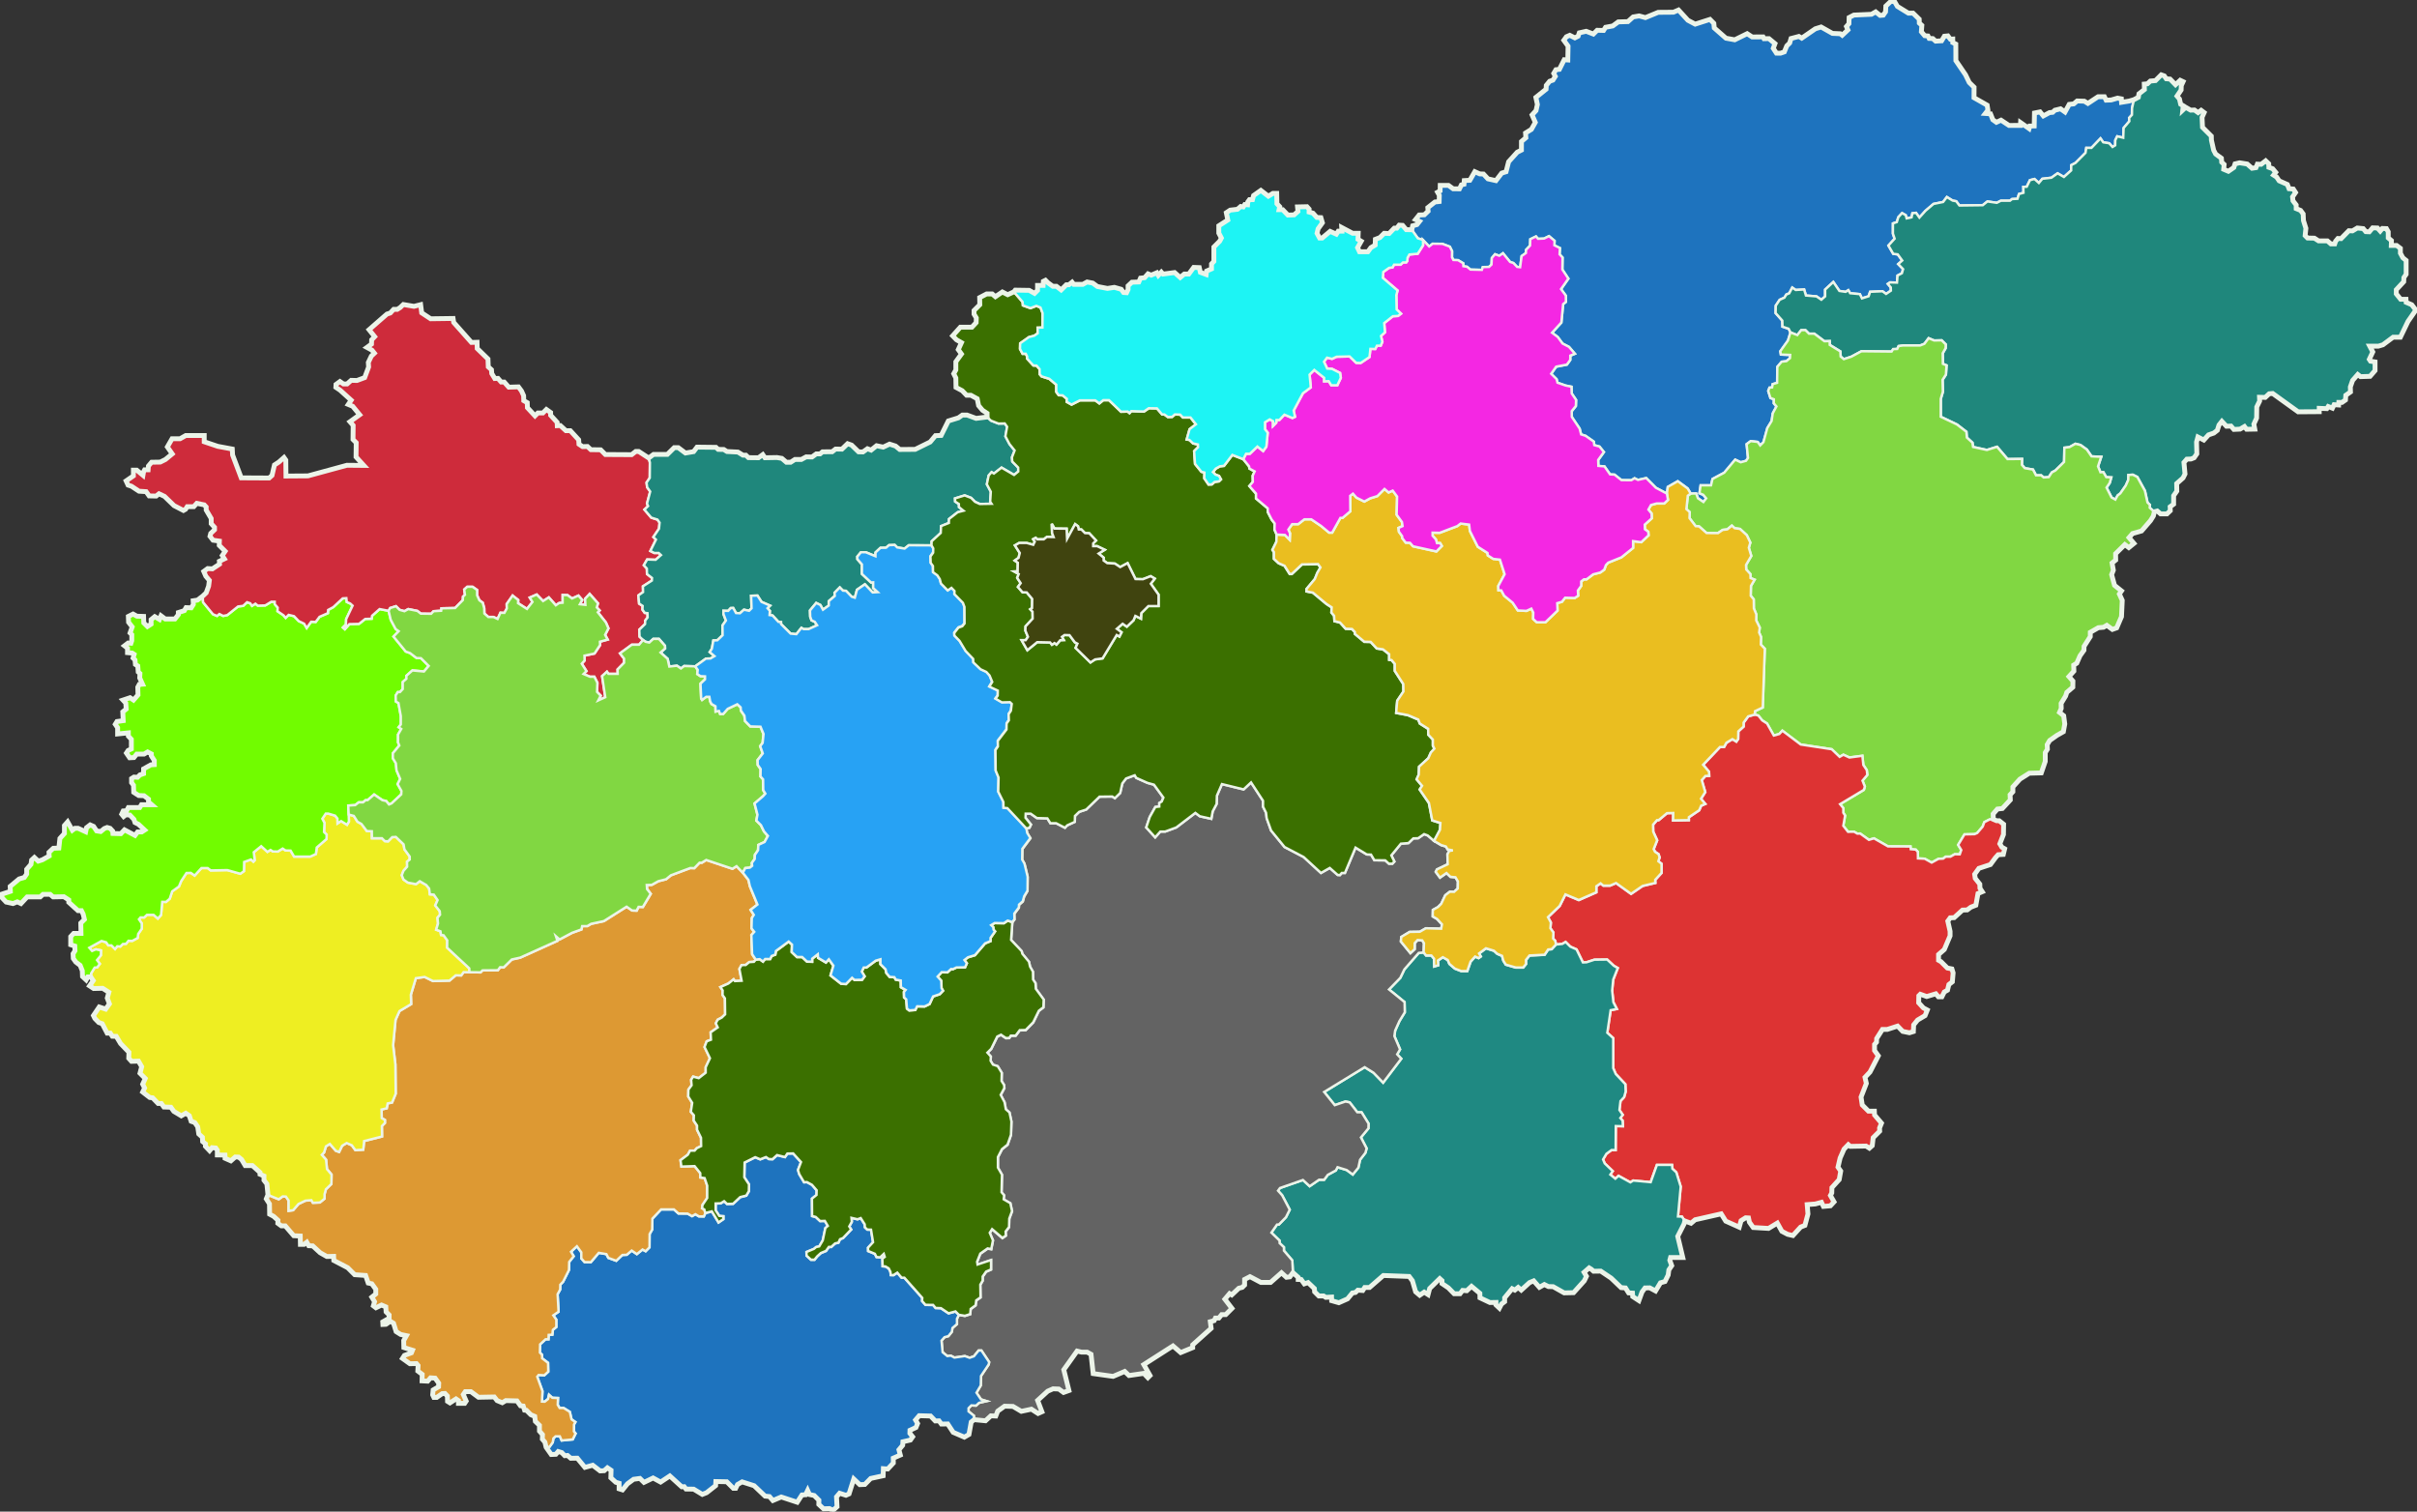 <?xml version="1.0" encoding="utf-8"?>
<!-- Generator: Adobe Illustrator 17.0.0, SVG Export Plug-In . SVG Version: 6.00 Build 0)  -->
<!DOCTYPE svg PUBLIC "-//W3C//DTD SVG 1.1//EN" "http://www.w3.org/Graphics/SVG/1.1/DTD/svg11.dtd">
<svg version="1.1"
	 id="svg2" xmlns:sodipodi="http://sodipodi.sourceforge.net/DTD/sodipodi-0.dtd" xmlns:cc="http://creativecommons.org/ns#" xmlns:rdf="http://www.w3.org/1999/02/22-rdf-syntax-ns#" xmlns:svg="http://www.w3.org/2000/svg" xmlns:dc="http://purl.org/dc/elements/1.1/" xmlns:inkscape="http://www.inkscape.org/namespaces/inkscape" sodipodi:docname="Wikimedian_meetups_in_Hungary_map.svg" sodipodi:version="0.32" inkscape:version="0.48.2 r9819" inkscape:output_extension="org.inkscape.output.svg.inkscape"
	 xmlns="http://www.w3.org/2000/svg" xmlns:xlink="http://www.w3.org/1999/xlink" x="0px" y="0px" width="996.076px"
	 height="622.978px" viewBox="0 0 996.076 622.978" enable-background="new 0 0 996.076 622.978" xml:space="preserve">
<rect x="0" y="0" width="996.076" height="622.978" fill="#333333" stroke="none"/>
<sodipodi:namedview  id="base" bordercolor="#666666" objecttolerance="10.0" showgrid="false" inkscape:zoom="0.70710678" fit-margin-top="0" pagecolor="#ffffff" gridtolerance="10.0" guidetolerance="10.0" fit-margin-left="0" borderopacity="1.0" inkscape:cy="355.16151" inkscape:cx="502.13207" inkscape:pageopacity="0.0" inkscape:window-height="714" inkscape:window-width="1280" inkscape:pageshadow="2" inkscape:window-x="264" inkscape:window-y="228" inkscape:current-layer="svg2" inkscape:window-maximized="0" fit-margin-bottom="0" fit-margin-right="0">
	</sodipodi:namedview>
<path id="borsod-abauj-zemplen" inkscape:label="Borsod-AbaĂşj-ZemplĂ©n" inkscape:connector-curvature="0" fill="#1E73BE" stroke="#ECF4E9" d="
	M597.501,101.706l-3.07-1.173l-4.007-0.048l-1.445,1.14l-2.569-2.719l-2.077-0.644l-2.486-3.497l0.352-1.63l1.79-0.505l1.04-1.318
	l-1.628-0.758l1.497-1.884l2.122-0.071l1.56-1.508l-0.128-1.446l2.935-2.321l1.747-0.196l0.06-2.571l-0.709-1.253l1.041-0.566
	l0.041-2.253l3.416-0.003l1.913,1.398l2.601,0.023l0.806-1.635l1.056-0.26l0.119-1.51l2.306-0.135l2.038-3.54l2.036,0.925
	l1.536,0.05l1.848,1.988l3.285,0.738l2.382-3.107l1.799-0.558l1.049-4.121l3.549-3.933l1.736-0.871l0.007-3.545l1.819-1.545
	l-0.141-1.945l2.422-1.507l1.609-2.882l-1.328-3.07l1.624-1.779l0.562-2.529l-0.626-2.904l4.207-3.387l0.082-1.574l1.395-1.699
	l1.349-0.472l0.974-1.534l-0.651-1.222l0.911-1.534l1.422-0.148l1.985-3.961l1.485,0.102l0.11-5.711l-1.748-2.405l1.064-1.467
	l1.377-0.592l2.102,1.056l1.352-0.694l0.477-1.382l2.852-0.632l2.946,1.134l1.571-1.554l2.634,0.071l0.821-1.304l2.965-0.55
	l2.278-1.675l3.965-0.113l2.153-1.925l2.465-0.425l2.59,0.7l5.278-2.175l6.278-0.05l2.097-0.901l3.871,4.222l2.996,1.597
	l6.092-1.951l1.592,1.611l0.184,1.91l4.809,4.222l3.621,0.66l5.124-2.523l2.062,1.352l4.499-0.023l0.374,0.727l2.046-0.007
	l2.483,2.056l-0.704,1.931l1.296,1.993L733.814,22l1.569-0.545l1.006-2.483l1.194-1.17l0.553-1.858l3.241-0.858l1.178,0.705
	l5.616-3.858l2.366-0.733l4.678,2.642l3.241,0.142l0.779,0.614l2.341-2.199l-0.596-1.386l1.029-1.199l0.069-2.514l1.944-1.014
	l7.256-0.327l1.752-0.988l1.814,1.45l1.314-0.113l0.939-1.363l0.12-2.373l2.12-1.998l1.495,0.189l1.12,1.939l4.542,2.799
	l1.917-0.014l2.542,2.486l0.042,1.611l1.042,0.944l-0.198,2.626l1.365,1.626l1.365,0.126l0.49,1.001l1.49,0.063l1.177,1.063
	l2.451-0.14l1.138-1.89l1.451-0.14l1.013,1.36l0.99-0.062l0.003,1.448l1.253,0.635l0.035,6.823l3.972,5.823l1.547,3.196l1.987,1.939
	l-0.028,4.323l5.41,3.073l0.328,2.034l-1.075,1.392l2.133,0.148l0.96,2.437l1.469,1.053l1.906-0.885l3.281,2.178l4.719-0.01
	l0.059-1.163l3.496,2.462l0.309-1.038l1.809-0.038l0.109-5.338l2.297-0.463l1.359,1.662l2.547-1.369l1.297-0.119l0.922-0.869
	l2.329-0.57l1.839,1.306l1.73-3.139l1.855-0.202l1.418-1.202l2.945,0.09l1.477,0.916l4.172-2.744l2.637-0.014l0.699,1.423
	l2.074-0.077l2.637-0.764l1.574,0.298l0.074,1.423l3.137-0.514l1.949-0.577l-0.785,3.436l-0.035,2.749l-1.165,1.265l0.085,1.39
	l-2.352,2.765l-0.165,4.015l-2.477-0.579l-0.79,1.609l-0.04,2.109l-1.102,0.672l-1.379-1.541l-2.446-0.382l-1.127-1.602
	l-3.726,3.898l-2.127-0.005l-0.326,2.045l-4.139,4.17l-1.764,0.92l-0.014,2.17l-2.982,2.686l-2.608-1.502l-2.545,1.811l-3.732,0.436
	l-1.436,1.733l-1.811-1.642l-1.873,0.483l-1.309,2.699l-1.41,0.072l0.057,2.433l-1.854,0.504l-0.607,1.964l-2.242,0.119
	l-0.867,0.682l-3.742-0.006l-1.68,0.869l-3.867-0.568l-1.93,1.557l-9.617,0.119l-1.305-1.756l-1.492-0.271l-2.367-1.459
	l-1.555,2.041l-3.93,0.791l-3.305,2.807l-2.537,2.818l-1.392-1.949l-1.492,0.182l-0.325,1.67l-2.048,0.437l-0.375-1.331
	l-1.494-0.844l-1.553,1.676l-0.618,2.024l-1.598,0.542l-0.011,4.221l0.704,2.076l-2.546,2.826l1.977,3.41l1.852,0.222l1.852,2.535
	l-1.648,1.472l2.004,2.087l-0.494,1.691l-1.796,0.944l-0.224,2.91l-2.849-0.09l-0.934,0.611l1.224,1.458l0.049,1.34l-1.982,1.343
	l-1.482-1.095l-5.108,0.218l-0.607,1.843l-2.748,0.874l-0.873-1.751l-3.998-0.376l-0.748-1.251l-1.123,0.687l-2.561-0.376
	l-2.498-3.688l-3.373,3.124l0.002,2.812l-1.561,1.374l-1.998-1.376l-4.359-0.36l-0.734-2.485l-3.484,0.203l-1.421-0.985
	l-1.245,2.365l-1.183,0.49l-0.808,1.303l-1.933,0.865l-1.621,2.428l-0.058,3.053l2.755,3.115l0.067,2.49l2.536,0.85l0.786,1.537
	l-1.027,3.35l-3.152,4.412l0.223,1.35l3.848,0.162l-0.089,1.35l-1.464,1.225l-1.964,0.225l-1.777,2.1l-0.089,6.6l-1.839,0.537
	l-0.214,1.35l-1.089,0.1l-0.527,1.35l0.911,2.912l1.411,0.537l-0.027,1.662l1.098,1.287l-1.527,2.85l-0.464,3.162l-1.777,2.912
	l-1.589,5.787l-1.339,1.35l-1.016-1.435l-2.899-0.336l-1.684,1.251l0.571,5.696l-0.804,1.169l-2.179,0.607l-2.304-1.081
	l-4.499,5.369l-4.842,2.589l-0.614,2.63l-4.281-0.013l-0.486,3.269l1.576,0.644l1.201,1.456l-1.132,1.513l-2.257-1.55l-0.757-1.987
	l-2.257,0.075l-1.257-2.112l-4.07-2.987l-4.116,2.35l-0.37,2.769l-4.558-2.419l-3.977-3.998l-3.393,0.767l-1.4-0.691l-1.321,0.814
	l-4.087-0.041l-2.857-2.263l-1.826-0.093l-2.308-3.294l-2.516-0.203l-0.079-2.453l2.359-3.266l-1.829-2.266l-2.141-0.578
	l-0.204-1.453l-3.391-2.391l-1.829-0.578l-0.602-2.383l-3.227-4.82l-0.04-2.383l1.71-2.133l0.085-2.508l-1.79-2.633l-0.104-2.799
	l-2.416-0.486l-3.354-1.174l-0.362-1.455l-2.242-2.219l2.066-2.928l4.414-0.86l1.388-1.926l0.012-1.769l1.892-0.776l-2.415-2.82
	l-2.665-1.383l-1.977-2.695l-2.352-1.758l3.835-4.195l0.733-7.578l1.148-0.945l-0.04-2.57l-1.977-2.695l3.023-4.32l-2.477-3.758
	l0.085-4.945l-1.227-1.32l0.148-2.57l-2.29-1.133l0.083-1.864l-2.292-1.927l-2.036,1.004l-2.474,0.104l-0.858-0.977l-2.332,1.147
	l-0.102,2.632l-1.661,1.752l-0.049,1.317l-1.761,1.229l-0.634,4.613l-1.233-0.136l-1.551-1.609l-1.339-0.422l-2.943-3.591
	l-1.511,1.042l-1.761-0.645l-1.316,1.559l-0.132,2.696l-1,0.975l-2.588,0.079l-0.389,1.147l-4.693-0.121l-1.404-1.164l-1.518-0.225
	l-0.066-1.212l-2.134-1.292l-1.924-0.064l-0.574-1.1l0.029-2.545L597.501,101.706z">
<title  id="title3922">Borsod-Abaúj-Zemplén megye</title>
</path>
<path id="szabolcs-szatmar-bereg" inkscape:label="Szabolcs-SzatmĂˇr-Bereg" inkscape:connector-curvature="0" fill="#1F877C" stroke="#ECF4E9" d="
	M881.263,40.147l-1.839,0.991l-0.785,3.436l-0.035,2.749l-1.165,1.265l0.085,1.39l-2.352,2.765l-0.165,4.015l-2.477-0.578
	l-0.79,1.609l-0.04,2.109l-1.102,0.671l-1.379-1.541l-2.446-0.382l-1.127-1.602l-3.726,3.898l-2.127-0.005l-0.326,2.045l-4.139,4.17
	l-1.764,0.92l-0.014,2.17l-2.982,2.686l-2.608-1.502l-2.545,1.811l-3.732,0.436l-1.436,1.733l-1.811-1.642l-1.873,0.483
	l-1.309,2.698l-1.41,0.072l0.057,2.433l-1.854,0.504l-0.607,1.964l-2.242,0.119l-0.867,0.682l-3.742-0.006l-1.68,0.869l-3.867-0.568
	l-1.93,1.557l-9.617,0.119l-1.305-1.756l-1.492-0.271l-2.367-1.459l-1.555,2.041l-3.93,0.791l-3.305,2.807l-2.537,2.818
	l-1.393-1.949l-1.492,0.182l-0.325,1.67l-2.048,0.437l-0.375-1.331l-1.494-0.844l-1.553,1.676l-0.618,2.024l-1.598,0.542
	l-0.011,4.221l0.704,2.076l-2.546,2.826l1.977,3.41l1.852,0.222l1.852,2.535l-1.648,1.472l2.004,2.086l-0.494,1.691L782,113.556
	l-0.224,2.91l-2.849-0.09l-0.934,0.611l1.224,1.458l0.049,1.34l-1.983,1.343l-1.482-1.094l-5.107,0.218l-0.607,1.843l-2.748,0.874
	l-0.873-1.751l-3.998-0.376l-0.748-1.251l-1.123,0.687l-2.561-0.376l-2.498-3.688l-3.373,3.124l0.002,2.812l-1.561,1.374
	l-1.998-1.376l-4.359-0.359l-0.734-2.485l-3.484,0.203l-1.421-0.985l-1.245,2.365l-1.183,0.49l-0.808,1.303l-1.933,0.865
	l-1.62,2.428l-0.058,3.053l2.755,3.115l0.067,2.49l2.536,0.85l0.786,1.537l2.797,1.097l1.625-2.031h1.75l1.438,1.438h2.188
	l4.188,3.125l2.188-0.063v1.563l4.375,2.688l0.125,2.125l1.313,1.063l3.063-1l4.188-2.25l12.438,0.125l0.625-1l1.688-0.063
	l0.563-1.188l1.75-0.25h7.125l1.75-0.688l1.75-2.313l2.25,0.938l3.125-0.063l1.688,1.688l-0.063,1.563l-1.188,2.063l0.063,4.375
	l1.5,0.625l-0.25,3.813l-1.375,2.125l0.125,4.938l-0.875,2.938v7.375l6.688,3.188l3.875,3l0.188,2.375l2.313,2.125l0.25,1.75
	l5.688,1.25l4.188-1.313l4.313,5.063l6-0.063l-0.063,2.438l1.188,1.375l3.375,0.563l1.25,2.375h2.125l1,0.875l2.125-0.125
	l1.25-1.938l1.5-0.813l3.563-3.5l0.125-5.875l2.125-0.25l2.438-1.375l2.063,0.5l2.625,1.875l1.938,2.813l4,0.188l-1.313,3.938
	l1,2.438l1.188-0.063l1.188,2.063l2.063,0.125l-0.625,2.25l-1.313,1.938l2.063,4.063l1.563,0.875l0.938-1.688l1.125-0.875l2.25-3.25
	l1-2.25l0.063-2.063l1.813-0.125l1.875,0.938l3.125,5.688l1.063,4.813l1,1l-0.063,1.188l1.875,1.688l1.188-0.313l1.375,1.188h2.625
	l1.375-1.313l-0.063-1.625l1.438-1.063v-3.5l1.313-1.875l-0.063-3.125l2.625-2.313l0.813-1.625l-0.438-4.75l1.188-1.375l1.75-0.063
	l1.25-0.5l1.125-1.625l-0.125-4.875l0.563-2.063l2.438,1.25l1.938-2.125l2.188-0.75l1.438-1.125l0.688-2.188l1.188-1.5l1.875,2
	l1.875-0.063l1.188,1.375l2.563-0.125l1.813-1.063l0.875,1.125l3.375-0.063l-0.375-2.063l1.125-2.5l0.063-4.563l1.188-2.438
	l-0.063-1.563l2.375,0.063l1.625-1.5l1.438-0.125l10.5,7.563l8.688-0.063v-1.375l3.125,0.125l0.563-0.875l1.75,0.688l0.688-1.438
	l1.875,0.125l0.063-1.063h1.313l1.438-1l0.125-1.938l1.938-1.375l-0.063-2.063l0.938-2.688l2.125-2.438l1.125,0.875l3.938-0.125
	l2.063-2.375v-3.563l-1.875-0.313l-0.5-0.75l1.438-3.063l-1.25-2.375h3.563l1.875-0.563l4.188-3.125h3l3.125-6.5l3.25-4.688
	l-1.688-2.188l-2.313-1l-0.063-1.25h-2.188l-1.813-2.25v-1.688l3.063-3.313l0.063-1.688l0.938-1.375v-5.688l-1.375-1.125l-1-1.875
	v-2l-1.563-1.188h-2.188l0.063-2l-1.313-1.125v-2.5l-0.75-1.313l-1.688-0.063l-0.875,1.063l-1.125-1.25l-2-0.063l-1.375,1.625
	l-1.438-0.063l-1.063-1.25l-2.438-0.25l-2,1.188l-1.5-0.063l-3.188,3.25l-1.313-0.063l-0.938,1.125l-0.375,1.125h-1.563l-1.438-1.25
	h-3.625l-1.75-1.125l-2.813-0.063l-1-1l0.313-3l-1-3.188l-0.125-2.75l-1.063-1.438l-1.813-0.75v-1.5l-1.313-1.688l-0.188-1.625
	l1.25-1.813l-0.938-1.438l-1.75-0.125l-0.688-1.75l-3.375-1.5l-1.063-1.563l-1.25-0.813l0.875-1.125l-1.25-1.5l-1.563-0.563
	l-0.063-1.5l-1.25-1.188l-1.875,1.438l-1.563-0.063l-0.563,1.438l-1.625,0.25l-2-1.75l-3.125-0.5l-1.875,0.438l-0.5,1.5l-2.25,1.563
	l-1.938-0.813l0.188-2l-1-0.938l-0.125-1.625l-2.375-1.75l-0.813-1.563l-0.938-4.188v-1.625l-3.625-3.625l-0.188-4.125l0.875-1.938
	l-1.25-0.938l-1.25,0.938l-1.5-1.063l-1.563,0.063l-2.063-1.188l-1.188,1.125l0.188-1.75l-1.063-0.625l-0.5-2.188l-1-1.188
	l1.688-2.5l0.063-1.813l0.75-1.625l-1.188-0.563l-1.938,1.813l-2.25-2.313l-1.563-0.125l-0.813-1.188l-1.25-0.438l-2.375,2.375
	l-2.125,0.188l-1.188,1.125l-1.313,0.125l0.063,2.25l-2.25,1.75L881.263,40.147z">
<title  id="title3934">Szabolcs-Szatmár-Bereg megye</title>
</path>
<path id="hajdu-bihar" inkscape:label="HajdĂş-Bihar" inkscape:connector-curvature="0" fill="#81D742" stroke="#ECF4E9" d="
	M887.412,212.71l0.407-1.758l-1.875-1.688l0.063-1.188l-1-1l-1.063-4.813l-3.125-5.688l-1.875-0.938l-1.813,0.125l-0.063,2.063
	l-1,2.25l-2.25,3.25l-1.125,0.875l-0.938,1.688l-1.563-0.875l-2.063-4.063l1.313-1.938l0.625-2.25l-2.063-0.125l-1.188-2.063
	l-1.188,0.063l-1-2.438l1.313-3.938l-4-0.188l-1.938-2.813l-2.625-1.875l-2.063-0.5l-2.438,1.375l-2.125,0.25l-0.125,5.875
	l-3.563,3.5l-1.5,0.813l-1.25,1.938l-2.125,0.125l-1-0.875h-2.125l-1.25-2.375l-3.375-0.563l-1.188-1.375l0.063-2.438l-6,0.063
	l-4.313-5.063l-4.188,1.313l-5.688-1.25l-0.25-1.75l-2.313-2.125l-0.188-2.375l-3.875-3l-6.688-3.188v-7.375l0.875-2.938
	l-0.125-4.938l1.375-2.125l0.25-3.813l-1.5-0.625l-0.063-4.375l1.188-2.063l0.063-1.563l-1.688-1.688l-3.125,0.063l-2.25-0.938
	l-1.75,2.313l-1.75,0.688h-7.125l-1.75,0.25l-0.563,1.188l-1.688,0.063l-0.625,1l-12.438-0.125l-4.188,2.25l-3.063,1l-1.313-1.063
	l-0.125-2.125l-4.375-2.688v-1.563l-2.188,0.063l-4.188-3.125h-2.188l-1.438-1.438h-1.75l-1.625,2.031l-2.817-1.105l-1.027,3.35
	l-3.152,4.412l0.223,1.35l3.848,0.162l-0.089,1.35l-1.464,1.225l-1.964,0.225l-1.777,2.1l-0.089,6.6l-1.839,0.537l-0.214,1.35
	l-1.089,0.1l-0.527,1.35l0.911,2.912l1.411,0.537l-0.027,1.662l1.098,1.287l-1.527,2.85l-0.464,3.162l-1.777,2.912l-1.589,5.787
	l-1.339,1.35l-1.016-1.434l-2.899-0.336l-1.684,1.251l0.571,5.696l-0.804,1.169l-2.179,0.607l-2.304-1.081l-4.499,5.369
	l-4.842,2.589l-0.613,2.63l-4.281-0.013l-0.486,3.269l1.576,0.644l1.201,1.456l-1.132,1.513l-2.257-1.55l-0.757-1.987l-2.257,0.075
	l-1.187,0.876l-0.575,5.524l0,0l1.37,1.238l-0.088,2.475l2.519,3.315l1.414,0.088l3.094,2.74l4.685,0.044l1.945-1.326l1.9-0.221
	l1.9-1.547l1.149,1.061l2.21,0.309l2.784,2.563l1.458,3.049l-0.619,2.121l1.016,3.403l-2.166,3.712l0.088,1.856l1.724,1.9
	l0.044,1.635l1.679,0.663l-1.503,2.563l-0.088,4.066l1.237,1.503l0.044,3.712l1.016,2.475l-0.044,2.475l1.458,2.961l-0.265,2.033
	l0.795,1.812l-0.088,3.138l1.635,1.724l-0.84,24.218l-3.182,1.503l0,0l0,0l-0.133,1.414l1.503,0.398l1.591,1.989l1.989,1.282
	l2.784,4.95l2.254-0.619l1.282-1.37l7.557,5.701l12.772,1.945l3.27,3.138l1.547-0.884l2.475,1.149l5.347-0.707l0.398,3.801
	l1.415,2.112l0.219,1.969l-1.988,2.372l0.972,2.431l-0.398,1.37l-9.811,5.878l1.326,1.635v1.9l0.751,1.149l-0.751,4.243l1.945,2.475
	l2.475-0.044l1.37,0.796l1.149-0.044l3.624,2.608l2.077-0.619l5.789,3.315l9.281,0.044l0.088,1.105l2.077,0.177l0.84,0.928
	l0.044,2.696l2.784,0.133l2.873,1.591l2.828-1.547l1.9-0.088l1.061-0.796h1.945l1.768-1.016l2.077,0.044l0.619-1.768l-1.282-2.121
	l2.607-4.331l4.154-0.088l1.105-0.486l2.254-2.652l0.663-1.812l2.166-1.105l1.547-0.044l-0.088-2.21l1.768-2.033l2.033-0.221
	l3.27-3.536l-0.088-2.121l1.149-1.237v-1.989l2.917-3.226l3.845-2.431l4.95-0.133l1.635-4.729v-3.624l0.884-1.414l-0.088-1.856
	l1.016-1.723l3.005-2.121l2.652-1.503l0.575-3.182l-0.442-3.403l-1.724-1.37l0.707-1.635l-0.044-2.077l1.856-3.049l0.486-1.503
	l2.475-2.121l0.044-2.519l-1.635-1.856l2.033-2.254l-0.088-2.475l1.282-0.796l1.326-3.049l1.635-2.298l0.044-1.591l2.563-4.022
	v-1.768l3.315-1.9l2.121-0.177l1.37-0.796l2.298,1.679l1.768-0.619l1.989-4.64l0.309-6.717l-1.193-2.607l0.884-1.282l-2.873-2.298
	l-1.193-4.419l0.707-1.812l-0.53-2.961l1.503-1.237l-0.044-2.607l3.801-3.757l1.635,1.237l2.121-1.723l-2.033-2.387l1.458-1.679
	l3.712-1.061l3.668-4.243L887.412,212.71z">
<title  id="title3932">Hajdú-Bihar megye</title>
</path>
<path id="bekes" inkscape:label="BĂ©kĂ©s" inkscape:connector-curvature="0" fill="#DD3333" stroke="#ECF4E9" d="
	M716.326,304.584l-0.75,1.063l-1.625-1l-2.456,1.484l-0.982,1.766h-1.688l-6.938,7.313l2.438,2.875l0.063,1.688l-1.563,0.063
	l-1.5,1.688l1.438,4.938l-1.75,2.75l1.75,2.125l-1.688,0.75l-0.813,1.875l-4.25,2.875v1.188l-6.5,0.125l0.063-3.063l-2.563,0.063
	l-3.438,2.875h-0.688l-1.625,1.875l0.063,2.875l1.625,3.563l-1.438,3.625l0.563,1.125l1.438,0.938l0.438,1.375l-0.5,1.563
	l1.313,1.063v3.75l-2.625,2.875l0.063,1.25l-5.25,1.25l-4.75,3.25l-6.188-4.438l-2.5,1.063h-2.75l-1.125-0.938l-1.75,1.188v2.5
	l-7.25,3.188l-5.5-2.313l-2.375,4.75l-4.813,4.625l1.188,2.188l-0.188,2.375l1.25,1.75l-0.125,2.5l0.875,0.938l0.313,1.5l2.563-0.25
	l1.375-0.813l1.938,1.938l2.563,1.125l2.625,5.375l1.5-0.063l3.25-1.063l5.25-0.063l2.75,2.563l1.625,0.938l-1.875,4.75
	l-0.438,4.563l0.5,4.75l1.438,2.813l-2.563,0.5l-1.375,9.313l2.438,2.188v12.375l1.063,2.438l3.938,4.188l0.125,3.063l-0.625,2.25
	l-1.5,1.625l-0.438,3.688l1.375,2l-1,1.313l0.938,1.063l0.125,2.313l-2.938-0.063l-0.063,9.875h-1.688l-2.125,1.563l-1.375,2.313
	l0.688,1.625l3.313,3.188l-1,1.438l2.063,1.688l1.313-1.188l4.875,2.688l1.188-0.75l7.188,0.688l2.563-7.125h6.25l0.125,1.563
	l1.625,1.5l1.813,5.875l-1.125,12.313l1.625,0.063l1.188,1.813l2.563,0.938l1.688-1.438l10.75-2.438l1.875,3l5.563,2.5l0.75-2.688
	l1.875-1.188l1.188,0.063l0.375,1.75l1.563,2.188l6.313,0.375l3.625-2.188l1.875,3.375l2.375,1.25l2.188,0.5l3.188-3.5l1.75-0.688
	l1.25-4.688l-0.313-3.875l3.313-0.25l2.563-0.688l0.813,1.688l2.875-0.25l1.5-1.625l-1.5-2.625l0.563-1.063l0.063-2.188l3-3.313
	l0.625-3.5l-1.125-1.625l0.875-3.75l1.625-3.688l1.75-1.813l0.813,0.688l6.5-0.125l1.375,0.875l1.188-1.063l0.375-3.25l2.688-2.688
	l-0.063-1.313l0.813-2l-2.875-3.375l-0.063-1.563h-2.438l-2.563-2.563l-0.5-3.25l2.188-5.625l-0.563-2.5l2.063-2.188l3.438-6.688
	l-1.563-2.188v-2.5l0,0l0,0l0.813-0.938l0.063-1.5l2.375-3.75h2l4.25-1.375l2.125,2.188l2.75,0.563l1.625-0.5l0.125-2.75l1.625-2
	l3.063-1.813l0.938-2.313l-1.625-0.875l-1.938-2.125l0.063-2.875l0.625-0.625l2.625,0.938l3.75-1.125l1.063,1.25h1.438l1-2
	l1.313-0.75l0.563-2.313l1.438-1.125l0.313-3.688l-0.5-1.625l-1.875-0.375l-2.625-2.625l-1-0.563v-2.375l2.375-2.063l2.375-5.625
	v-1.875l-0.938-4.188l1-1.375l1.625-0.063l3.438-3.125l1.938-0.063l1.5-1.125l2.063-0.813l0.875-4.813l1.75-0.75l-0.938-1.438
	l-0.063-1.688l-1.875-2.375l-0.25-1.688l1.75-2.438l4.75-1.563l2.063-2.813l1.125-1.25l2.125-0.125l0.563-2.313l-1.188-0.688
	l-0.813-1.375l1.5-3.813l0.063-4.25l-1.813-1.438h-1.063l-1.355-0.585l-1.547,0.044l-2.165,1.105l-0.663,1.812l-2.254,2.652
	l-1.105,0.486l-4.154,0.088l-2.607,4.331l1.282,2.121l-0.619,1.768l-2.077-0.044l-1.768,1.016h-1.945l-1.061,0.796l-1.9,0.088
	l-2.828,1.547l-2.873-1.591l-2.784-0.133l-0.044-2.696l-0.84-0.928l-2.077-0.177l-0.088-1.105l-9.281-0.044l-5.789-3.315
	l-2.077,0.619l-3.624-2.607l-1.149,0.044l-1.37-0.796l-2.475,0.044l-1.945-2.475l0.751-4.243l-0.751-1.149v-1.9l-1.326-1.635
	l9.811-5.878l0.398-1.37l-0.972-2.431l1.988-2.372l-0.219-1.969l-1.415-2.112l-0.398-3.801l-5.348,0.707l-2.475-1.149l-1.547,0.884
	l-3.27-3.138l-12.772-1.944l-7.557-5.701l-1.282,1.37l-2.254,0.619l-2.784-4.95l-1.989-1.282l-1.591-1.989l-1.503-0.398
	l-2.688,0.762l-1.875,2.563v1.625l-2.188,2L716.326,304.584z">
<title  id="title3924">Békés megye</title>
</path>
<path id="csongrad" inkscape:label="CsongrĂˇd" inkscape:connector-curvature="0" fill="#1F8982" stroke="#ECF4E9" d="
	M639.482,391.21l1.783-1.939l2.563-0.25l1.375-0.813l1.938,1.938l2.563,1.125l2.625,5.375l1.5-0.063l3.25-1.063l5.25-0.063
	l2.75,2.563l1.625,0.938l-1.875,4.75l-0.438,4.563l0.5,4.75l1.438,2.813l-2.563,0.5l-1.375,9.313l2.438,2.188v12.375l1.063,2.438
	l3.938,4.188l0.125,3.063l-0.625,2.25l-1.5,1.625l-0.438,3.688l1.375,2l-1,1.313l0.938,1.063l0.125,2.313l-2.938-0.063l-0.063,9.875
	h-1.688l-2.125,1.563l-1.375,2.313l0.688,1.625l3.313,3.188l-1,1.438l2.063,1.688l1.313-1.188l4.875,2.688l1.188-0.75l7.188,0.688
	l2.563-7.125h6.25l0.125,1.563l1.625,1.5l1.813,5.875l-1.125,12.313l1.625,0.063l1.188,1.813l-0.31,1.227l-2.607,5.126l2.077,8.706
	h-5.038l-0.309,1.149l0.796,2.21l-1.193,1.768l-0.265,2.077l-1.326,2.696l-1.856,0.53l-2.033,3.359l-2.386-1.282l-1.945,0.044
	l-1.237,1.679l-1.282,3.535l-2.563-1.679l-0.088-1.414l-1.591-0.089l-1.282-2.033l-1.812-0.133l-4.11-3.933l-4.287-2.873
	l-2.961,0.044l-0.884-0.796l-0.928-0.574l-2.077,1.812l0.972,1.635l-0.884,1.856l-4.419,4.906l-3.889,0.088l-4.552-2.563
	l-1.945-0.044l-1.679-0.84l-2.033,1.149l-2.342-2.652l-1.724,0.707l-3.403,3.094l-1.282-1.105l-1.37,1.105l-1.105-0.574l0,0l0,0
	l-3.094,3.756v1.591l-1.326,1.016l-0.84,1.635l-1.414-1.326v-1.016l-2.475,0.044l-4.11-1.944l-0.044-1.856l-3.447-2.873
	l-1.945,1.812l-1.724-0.133l-1.061,1.37h-2.431l-2.387-2.431l-2.607-1.768v-1.193l-0.928-0.84l-4.154,4.066l-0.663,2.519
	l-1.591-1.016l-1.856,1.282l-1.679-1.414l-1.326-4.552l-1.326-1.768l-10.651-0.398l-5.701,4.95h-1.989l-0.795,1.237l-2.033-0.133
	l-0.972,0.928l-1.282,0.221l-1.989,2.431l-3.58,1.591l-2.961-0.84l-0.044-1.503l-2.386,0.133l-0.884-0.574h-1.989l-1.724-1.724l0,0
	l0,0l-0.088-1.326l-2.607-2.475l-1.547,0.53l-1.282-1.768l-1.237-0.044v-0.884l-2.166-1.9l-0.265-5.082l-3.447-4.022v-1.414
	l-1.768-1.679l-0.044-1.061l-3.359-3.27l2.298-3.315l0.795-0.044l2.917-3.005l1.547-3.094l-3.138-5.966l-1.679-1.856l0.795-1.105
	l9.458-3.315l2.784,2.563l3.845-2.652h2.121l1.503-2.033l3.315-1.812l0.707-1.326l3.757,1.149l2.519,1.856l2.298-2.828l0.707-3.27
	l2.21-2.873l0,0l0,0l0.486-1.812l-2.342-4.508l3.094-3.757l0.044-1.945l-2.873-4.64l-1.768-0.044l-3.138-4.066l-1.724-0.354
	l-4.419,1.503l-4.375-5.436l16.705-10.209l3.668,2.298l3.933,4.066l7.469-9.855l-1.679-1.812l1.193-2.033l-2.342-5.48l0.309-2.254
	l1.768-3.933l2.21-3.624l-0.088-4.199l-6.408-5.215l4.64-4.773l1.679-3.491l5.922-6.806l2.033-0.177l1.016,1.282h2.166l1.105,1.326
	l0.088,3.182l1.635-0.486l-0.133-1.944l2.033-1.37l2.033,1.149l0.663,1.591l2.254,1.945l2.607,1.016h2.519l1.37-3.889l1.856-2.077
	l1.414,0.619l0.928-0.663l-0.707-1.237l2.828-2.121l3.315,1.016l1.326,1.237l1.989,0.84l0.53,1.989l1.016,1.635l4.11,1.193h3.049
	l1.193-1.458l-0.044-1.635l1.458-1.856l6.231-0.309l1.458-2.165L639.482,391.21z">
<title  id="title3926">Csongrád megye</title>
</path>
<path id="bacs-kiskun" inkscape:label="BĂˇcs-Kiskun" inkscape:connector-curvature="0" fill="#636363" stroke="#ECF4E9" d="
	M531.56,526.268l1.276-1.725l-0.265-5.082l-3.447-4.022v-1.414l-1.768-1.679l-0.044-1.061l-3.359-3.27l2.298-3.315l0.795-0.044
	l2.917-3.005l1.547-3.094l-3.138-5.966l-1.679-1.856l0.795-1.105l9.458-3.315l2.784,2.563l3.845-2.652h2.121l1.503-2.033
	l3.315-1.812l0.707-1.326l3.757,1.149l2.519,1.856l2.298-2.828l0.707-3.27l2.21-2.873l0,0l0,0l0.486-1.812l-2.342-4.508l3.094-3.757
	l0.044-1.944l-2.873-4.64l-1.768-0.044l-3.138-4.066l-1.724-0.353l-4.419,1.503l-4.375-5.436l16.705-10.209l3.668,2.298l3.933,4.066
	l7.469-9.855l-1.679-1.812l1.193-2.033l-2.342-5.48l0.309-2.254l1.768-3.933l2.21-3.624l-0.088-4.198l-6.408-5.215l4.64-4.773
	l1.679-3.491l5.922-6.806l2.033-0.177l0.148-3.794l-0.719-1.156l-1.906-0.156l-1.188,1.281l-0.031,2.5l-1.75,1.625l-3.938-4.813
	l0.188-1.875l3.438-2.063l4.188-0.063l2.5-1.438l6.313,0.188l0.313-1.813l-2-2.188l-1.813-1.063l0.063-2.688l2.125-1.188
	l1.313-1.313l1.688-3.563l1.875-1.438l1.75,0.063l1.5-1.375l0.063-2.938l-1-1.688l-2.063-0.188l-1.625-1.563l-2.688,1.875
	l-1.75-2.375l0.5-1l4.438-2.125l-0.125-4.063l0.75-1.438l1.5-0.188l-2.188-0.438l-0.688-1.188l-1.938-0.563l-2.938-1.75l-2.625-2.25
	l-1.5-0.563l-2.438,1.688l-2,0.063l-2,1.938l-3.125,0.25l-3.938,4.813l1.25,2.563l-0.813,0.875h-1.438l-1.5-1.375l-4.5-0.063
	l-1.375-2.313l-1.75-0.063l-4.625-2.813l-4.375,10.438h-1.313l-0.75,0.875l-0.938-0.063l-3.25-2.875l-3.625,2.063l-7.125-6.563
	l-7.875-4.125l-5.563-6.813l-1.813-5.063l-0.25-2.25l-1.25-2.5v-2.438l-4.938-7.563l-3.063,2.875l-8.938-2.188l-2.063,4.75
	l-0.125,3.438l-1.625,3.063l-0.563,3.063l-4.75-1.063l-1.813-1.375l-7.875,6l-4.563,1.688h-2l-2.125,2.375l-3.688-4.063l1.438-4.313
	l2.313-4.125l1.625-0.188v-1.438l1-0.625l0.688-1.625l-3.875-5.313l-2.688-0.75l-4.625-2.063l-0.625-1.063l-3.563,1.313
	l-1.563,2.063l-0.875,3.938l-2.188,2.125l-1.063-0.688l-5.25,0.063l-5.5,5.313l-2.875,0.938l-1.75,1.688l-0.063,2.438l-3.125,1.438
	l-0.938,1l-3.625-1.875h-2.375l-1.25-2l-4.313-0.125l-2.563-1.813h-2.063l-0.063,1.688l2.25,2.813l-0.625,1.313l-1.313,0.25l0.375,2
	l1.313,2.125l-3.313,4.438l-0.063,4.438l0.938,1.625l1.313,5.438l-0.063,5.75l-1.375,2.313l-0.563,2.063l-1.563,1.375l-0.063,1.188
	l-1.875,2.5l0.063,2.375l-0.875,1.125l-0.5,7.313l4.375,4.625l0.25,1.063l2.75,3.313l0.438,2l1.188,2.063l0.063,3.25l1,1.5
	l0.125,2.313l3.25,4.438l-0.125,3.188l-1.875,1.438l-2.313,4.75l-3.125,3.188l-2.438,0.063l-1.688,2.25h-2l-0.625,0.938
	l-1.375,0.063l-2.063-1.375l-1.515,0.751l-2.475,5.038l-1.591,1.591l1.414,1.591l-0.088,1.768l0.972,1.591l1.945,0.619l1.679,2.74
	l-0.088,3.359l1.061,1.679l0.088,1.237l-1.503,2.828l1.591,3.005l0.53,2.917l1.503,1.326l0.796,3.712l-0.177,5.48l-1.414,4.066
	l-2.298,1.856l-1.679,3.27v4.331l1.679,2.917l-0.177,7.248l1.061,1.237l-0.177,1.679l2.74,1.591l0.707,3.27l-1.149,3.094
	l-0.088,3.447l-1.414,1.856l0.088,1.679l-1.414,0.972l-4.243-3.624l-0.972,1.503l1.326,3.094l-0.707,3.624l-1.503-0.265
	l-3.005,2.121l-1.326,3.359l0.177,1.149l5.568-1.856l0,0l0,0v3.889l-2.033,0.884l-1.414,2.033v1.679l-0.972,1.679l0.088,5.215
	l-1.768,1.237l-0.265,2.033l-2.033,1.503l-0.177,2.121l-2.21,0.707l-2.475-0.442l-0.796,1.591v2.21l-1.856,1.591l-0.265,1.591
	l-1.414,1.768l-1.591,0.442l-1.237,1.414l0.442,4.773l1.945,1.591l1.414-0.177l1.503,0.796l4.331-0.619l1.945,0.707l1.768-0.619
	l1.945-2.387h1.149l3.182,4.773l-0.177,0.972l-3.182,4.773l-0.088,3.889l-1.768,3.005l1.856,2.74l2.298,0.707l-3.094,0.707
	l-1.237,1.149l-1.945-0.088l-1.149,1.149v1.326l2.21,1.768l0.088,1.679l4.685,0.442l2.21-2.033l2.033,0.089l0.796-2.033l2.828-2.033
	l3.447,0.088l3.447,2.033l4.154-0.884l2.74,1.768l1.591-0.707l-1.768-4.685l4.154-3.801l2.21-0.972l2.386,0.088l1.945,1.414
	l2.21-0.795l-2.121-8.574l5.48-7.69l1.856,0.442h2.298l1.591,0.884l0.884,7.955l8.22,1.149l4.773-2.033l1.768,1.679l6.099-0.884
	l1.679,1.768l0.884-0.884l-2.563-4.508l12.021-7.69l3.182,2.74l4.95-2.033v-1.149l7.601-6.806l-0.354-2.74l1.591-0.442l0.53-1.061
	h1.414l1.149-1.414h1.679l2.563-2.563l-2.917-3.801l1.945-2.298l0.884,0.53l2.917-2.74l1.414-0.354l0.972-0.972v-2.298l2.21-1.149
	l4.508,2.386h3.977l4.508-3.978l2.033,1.856L531.56,526.268z">
<title  id="title3914">Bács-Kiskun megye</title>
</path>
<path id="baranya" inkscape:label="Baranya" inkscape:connector-curvature="0" fill="#1E73BE" stroke="#ECF4E9" d="M400.259,586.106
	l1.196-0.976l-0.088-1.679l-2.21-1.768v-1.326l1.149-1.149l1.945,0.088l1.237-1.149l3.094-0.707l-2.298-0.707l-1.856-2.74
	l1.768-3.005l0.088-3.889l3.182-4.773l0.177-0.972l-3.182-4.773h-1.149l-1.945,2.386l-1.768,0.619l-1.945-0.707l-4.331,0.619
	l-1.503-0.796l-1.414,0.177l-1.945-1.591l-0.442-4.773l1.237-1.414l1.591-0.442l1.414-1.768l0.265-1.591l1.856-1.591v-2.21
	l0.796-1.591l-1.392-1.392l-2.86,0.766l-3.132-2.111l-2.21-0.088l-1.016-1.237l-3.138-0.044l-1.414-1.591l0.088-1.282l-7.38-8.308
	h-1.149l-1.768-2.077l-1.591,1.016l-1.105-0.044l-0.133-1.326l-0.707-1.414l-1.326-0.796l-1.193-0.088l-0.088-3.094l0.972-0.751
	l-0.398-1.237l-1.503,1.414l-1.503-0.133l-0.663-1.326l-2.784-1.149l-0.044-1.37l2.077-2.254l-0.84-5.171l-1.547-0.044l-0.972-0.928
	l-0.088-1.237l-1.635-2.563l-1.326,0.486l-2.475-0.575l0.133,1.591l-1.061,1.945l0.796,1.237l-3.359,3.535l-1.237,0.486
	l-0.663,1.414l-1.37,0.309l-1.591,1.458h-0.972l-1.193,1.635l-2.121,0.884l-1.503,1.37l-1.105,1.37h-1.458l-1.812-1.679
	l-0.044-1.503l3.094-1.282l0.884-0.751l1.282-0.265l1.458-2.475l1.061-5.082l1.016-0.884l-1.221-2.066l-1.938,0.063l-1.813-1.688
	l-1.5-0.375l-0.063-7.188l1.875-1.5l0.063-1.938l-1.938-2.25l-2.063-1.125l-1.188,0.063l-2-3.375l-0.5-1.688l1.25-3.25l-3.25-3.563
	l-2.375,0.063l-1,1.438l-3.25-0.813l-1.875,1.688l-1.5-0.063l-1.188-0.813l-2.375,0.938l-2.063-0.875l-4.375,2.188l-0.125,6.063
	l1.938,2.938l-0.063,2.813l-1.063,1.813l-2.5,0.625l-2.938,2.75l-2.5,0.063l-1.188-1.125l-1.438,0.875l-2.063,0.063v2.813l1.5,2.313
	l1.688,0.125v1.188l-2,1.375l-2.75-4.563l-2.688,0.688l-0.64,1.361l-2.011-0.022l-1.458-0.884l-1.37,0.796l-1.856-1.061
	l-3.757-0.044l-1.856-1.679h-5.303l-3.58,3.801l-0.088,4.508l-1.061,1.856l-0.044,5.48l-1.591,1.591l-1.282-0.707l-2.342,1.9
	l-2.121-1.458l-2.033,1.724l-1.812,0.088l-2.519,2.386l-3.27-1.193l-0.796-1.547l-3.138-0.53l-3.27,3.845l-2.607-0.044l-1.326-1.503
	v-2.519l-1.812-2.475l-2.431,2.254l1.105,1.856l-1.856,2.342l-0.088,3.315l-2.431,4.861l-1.149,1.193l-0.044,1.989l-1.061,1.945
	l0.398,7.204l-2.165,1.503l1.237,1.768v3.049l-1.414,1.149l-0.221,1.989l-1.503,0.088l-0.088,1.812h-1.193l-2.254,2.077
	l-0.088,3.403l0.884,0.928l0.044,1.458l2.431,1.856l0.088,3.624l-1.635,1.503l-2.342-0.133l-0.575,0.707l2.166,5.966l-0.221,4.287
	l1.149,0.044l1.37-1.105l0.398-1.724l1.37,1.238l2.342,0.088l-0.133,2.784l0.795,1.326h1.635l2.563,1.591l0.707,3.094l1.591,1.105
	l-0.575,1.016l-0.044,2.828l0.707,0.884l-1.193,2.431l-4.552,0.442l-0.751-1.724h-1.768l-0.884,0.84l-0.265,1.635l-1.326,1.856
	l-1.414,0.221l2.121,3.005l1.9-0.088l0.972-1.149l1.458,0.442l1.237,1.282l1.149-0.089l1.326,1.149l2.696-0.044l3.138,3.801
	l3.226-0.884l3.049,2.342l1.679-0.088l0,0l0,0l1.326-1.193l1.503,1.016l-0.088,3.094l2.033,1.856l1.37,0.398v2.298l1.414,0.442
	l2.033-2.519l2.519-1.856l2.607-0.354l1.679,1.635l3.757-1.812l3.094,1.679l3.801-2.519l4.906,4.464l1.016-0.044l0.751,0.972
	l3.138,0.044l3.58,2.166l1.768-0.707l3.712-2.917l0.088-1.679l4.508,0.088l2.696,2.696h0.972l0.751-1.547l1.9-1.105l4.95,1.591
	l4.508,4.287l1.812,0.177l1.414,1.635l3.447-1.458l6.585,2.166l1.945-3.005l1.503-0.088l0.84-1.768l0.751,1.679l1.945,0.398
	l1.945,1.945l-0.044,1.724l1.945,1.812l2.431-0.089l1.503,0.707l1.635-1.458l-0.221-4.066l1.282-1.503l2.607,0.84l1.282-0.574
	l1.945-6.143l2.475,2.342l2.077-0.088l2.431-2.475l5.127-1.105l0.088-2.917l1.812,0.133l2.298-2.475L368.13,601l2.917-1.282
	l-0.575-2.166l1.547-1.856l0.088-1.458l3.094-0.707l0.928-1.326l-1.149-1.458l0.044-1.237l2.475-1.149l0.663-1.635l-0.84-1.458
	l1.503-1.768l4.685,0.133l1.945,2.033l1.547-0.044l0.972,1.326l2.607-0.044l2.254,3.447l4.596,1.989l1.9-1.105L400.259,586.106z">
<title  id="title3904">Baranya megye</title>
</path>
<path id="somogy" inkscape:label="Somogy" inkscape:connector-curvature="0" fill="#DD9933" stroke="#ECF4E9" d="M213.076,577.397
	l-4.625-0.125l-1.438,0.875l-2.125-0.875l-1.188-1.5l-6.5,0.125l-3.125-2.313h-2.313l-0.813,1.188l1.188,2.688l-0.625,0.938h-2.563
	v-1.125l-1-0.688l-2.5,1.625l-1-0.625l-0.063-2.188l-1-1.063l-1.125,0.063l-2.25,1.563h-1.188l-0.5-1.063l0.188-2l2.25-1.313
	l0.063-1.5l-1.5-2.063l-1.875-0.125l-1.188,1.375l-2.313-0.125l0.063-2.688l-1.813-1.375l0.125-2.25l-0.688-0.813l-2.688,0.063
	l-3.063-2.188l0.813-1.25l2.875-1.063l0.438-1.063l-3.563-1.125l-0.063-2.875l1.125-2l-2.375-0.5l-1.875-1.188l-1.063-3.438
	l-1.313-0.813l-1.813,1.25l-1.25,0.063l-0.063-1.063l2.625-1.5v-1.375l-1.25-1.25l-0.125-2.063l-1.75-0.75l-2.313,1.125
	l-1.063-0.813l0.5-1.688l-1.125-1.875l1.625-1.313v-1.938l-1.625-2.25l-1.5-0.313l-1.063-3.125l-4.5-0.313l-2.875-2.875l-5.75-3
	l-0.063-1.688l-2.813,0.063l-2.75-1.563l-3.063-2.813l-1.625-0.063l-0.813-1.438l-1.125,0.875h-1.5l-0.063-3.438l-2.688-0.125
	l-3.5-4.063h-1.625l-1.438-1.063l0.063-1.25l-1.813-1.625l-1.625-0.875l-0.063-4.25l-1.313-2.063l0.688-1.688l4.438,1.813
	l1.625-1.188l1.313,0.063l1.125,1.625v4.25l1.875-0.25l2.188-2.563l2.875-1.375l2.437-0.188l0.625,1.063l2.875-0.125l1.938-1.563
	v-1.875l0.563-2l2.25-2.188l0.063-3.875l-1.875-2.25l-0.375-3.875l-1.75-2l0.938-1l0.75-2.5l1.625-1l2.438,2.813l1.375,0.5
	l1.25-2.563l1.875-1.125l2.125,0.938l1.438,2l3.25-0.188l0.375-3.563l7.375-1.875l-0.063-4.313l1.25-1.25v-1.25l-1.313-0.75
	l-0.063-3.563l2.125-0.5l0.375-2l1.813-0.375l1.5-3.625l-0.125-12.063l-0.938-7.938l1-10.438l1.625-3.625l4.813-2.875l-0.125-3.875
	l2.063-6.813l3.625-0.5l3.438,1.688l6.813-0.188l2.563-2.188l2.25,0.063l1-1.375l2.438,0.063l4.563,0.063l0.813-0.813l6.313-0.063
	l0.938-1.25l1.5,0.063l3.313-3.25l3.438-0.75l15.375-6.938l-0.625-1.875l1.5,1.313l5.188-2.75l3.813-1.375l0.313-1.375h2.125
	l1.563-0.938l5.25-1.125l9.375-5.938l2.25,1.563l1.875,0.063l0.813-1.563l1.75,0.063l3.25-5.438l-1.5-1.938l-0.125-1.688
	l2.063-0.063l2.688-1.5l3.188-0.813l2-1.625l8-3l1.625,0.063l2.188-2.25h0.938l1.813-1.125l10.813,3.625l1.688-1.063l2.563,2.688
	l2.313,3l0.563,2.563l3.125,7.563l-2.813,2.188l1.313,2.063l-0.813,1.313l-0.125,4.25l1.125,1.438l-1.188,1.313l0.313,7.875
	l1.5,2.25l-0.75,0.875l-1.938,0.125l-1.438,1.188l-1.731,0.042l-0.884,1.591l0.928,4.861l-2.784,0.133l-0.53-0.707l-2.165,1.724
	l-3.27,1.458l0.928,1.37l-0.044,1.9l0.972,1.37l0.088,6.585l-1.37,1.326l-1.724,0.928l-0.751,1.458l0.796,1.679l-2.917,2.033
	L293,428.51l-1.768,0.663l-0.884,2.342l2.228,4.631l-1.75,3.688v2.25l-2.875,2.25l-2.313-0.625l-0.813,1.313l0.188,2.25
	l-1.313,1.813l-0.063,2.813l1.625,2.625l-0.563,3.688l1.25,1.438l-0.063,2.188l1.375,2.063v1.688l1.625,3.313l0.063,3.438
	l-1.813,0.875l-0.875,1h-1.875l-0.938,1.688l-3,2.25l0.375,2.625l5.438-0.188l2.313,2.875l0.063,1.813l1.75,0.25l1.063,3.125v5.063
	l-1.938,2.875l-0.188,1.375l0.938,0.5l0.438,1.5l-0.643,1.362l-2.011-0.022l-1.458-0.884l-1.37,0.796l-1.856-1.061l-3.757-0.044
	l-1.856-1.679h-5.303l-3.58,3.801l-0.088,4.508l-1.061,1.856l-0.044,5.48l-1.591,1.591l-1.282-0.707l-2.342,1.9l-2.121-1.458
	l-2.033,1.724l-1.812,0.088l-2.519,2.386l-3.27-1.193l-0.796-1.547l-3.138-0.53l-3.27,3.845l-2.607-0.044l-1.326-1.503v-2.519
	l-1.812-2.475l-2.431,2.254l1.105,1.856l-1.856,2.342l-0.088,3.315l-2.431,4.861l-1.149,1.193l-0.044,1.989l-1.061,1.945
	l0.398,7.204l-2.165,1.503l1.237,1.768v3.049l-1.414,1.149l-0.221,1.989l-1.503,0.088l-0.088,1.812h-1.193l-2.254,2.077
	l-0.088,3.403l0.884,0.928l0.044,1.458l2.431,1.856l0.088,3.624l-1.635,1.503l-2.342-0.133l-0.575,0.707l2.166,5.966l-0.221,4.287
	l1.149,0.044l1.37-1.105l0.398-1.724l1.37,1.237l2.342,0.088l-0.133,2.784l0.795,1.326h1.635l2.563,1.591l0.707,3.094l1.591,1.105
	l-0.575,1.016l-0.044,2.828l0.707,0.884l-1.193,2.431l-4.552,0.442l-0.751-1.724h-1.768l-0.884,0.84l-0.265,1.635l-1.326,1.856
	l-1.414,0.221l-0.495-2.097l-1.063-1.25l0.063-1.875l-1.25-1.438v-2.375l-1.688-1.625l-0.25-2.063l-1.625-0.688l-1.813-1.813
	l-0.75-0.063l-0.563-1.688l-1.125-0.125L213.076,577.397z">
<title  id="title3916">Somogy megye</title>
</path>
<path id="zala" inkscape:label="Zala" inkscape:connector-curvature="0" fill="#EEEE22" stroke="#ECF4E9" d="M109.992,487.995
	l0.445,4.463l4.438,1.813l1.625-1.188l1.313,0.063l1.125,1.625v4.25l1.875-0.25l2.188-2.563l2.875-1.375l2.437-0.188l0.625,1.063
	l2.875-0.125l1.938-1.563v-1.875l0.563-2l2.25-2.188l0.063-3.875l-1.875-2.25l-0.375-3.875l-1.75-2l0.938-1l0.75-2.5l1.625-1
	l2.438,2.813l1.375,0.5l1.25-2.563l1.875-1.125l2.125,0.938l1.438,2l3.25-0.188l0.375-3.563l7.375-1.875l-0.063-4.313l1.25-1.25
	v-1.25l-1.313-0.75l-0.063-3.563l2.125-0.5l0.375-2l1.813-0.375l1.5-3.625l-0.125-12.063l-0.938-7.937l1-10.438l1.625-3.625
	l4.813-2.875l-0.125-3.875l2.063-6.813l3.625-0.5l3.438,1.688l6.813-0.188l2.563-2.188l2.25,0.063l1-1.375l2.438,0.063l-0.113-1.632
	l-9.104-8.485l0.044-3.049l-1.503-2.077l-1.061-0.133l-0.221-1.503l-1.768-0.663l0.751-2.563l-0.221-2.342l1.061-1.282l-0.133-1.458
	l-1.856-2.342l0.972-2.21l-1.547-2.254l-1.635-0.133l-0.309-2.387l-1.193-1.458l-2.652-1.547l-1.547,1.193l-3.359-0.619
	l-1.812-1.282l-0.707-1.768l0.707-1.812l1.503-1.679l-0.044-2.077l1.105-0.884v-1.237l-2.166-2.961l-0.354-2.077l-3.182-3.049
	l-1.503,0.088l-1.679,1.724l-1.37-0.088l-1.193-1.193h-4.11l-0.044-2.873l-2.077-0.088l-2.21-2.917l-1.635-0.928l-1.503-2.386
	l-2.121-0.575l0.088,2.873l-0.796,1.326l-2.431-1.503l-1.458,0.928l-0.044-1.989l-0.972-1.193l-2.828-0.84h-1.016l-1.414,2.121
	l0.884,1.724l-0.177,3.757l1.061,1.061l-0.044,1.812l-4.022,3.491l-0.354,2.696l-2.342,1.061h-6.629l-1.458-2.475l-2.077-0.044
	l-1.193-0.795l-1.989,1.237l-2.077-0.044l-0.928-0.619l-1.282,0.796l-2.563-2.342l-3.049,2.475l0.354,3.315l-0.53,0.574
	l-0.972-0.884l-2.828,1.017l-0.088,3.801l-1.503,1.061l-5.347-1.503l-6.85,0.133l-1.237-0.972h-2.563l-2.828,3.094l-1.547-1.105
	l-1.812,0.044l-2.166,3.314l-0.928,2.254l-2.784,1.989l-1.016,3.049l-1.547,1.326l-1.547-0.044l-0.486,5.436l-1.326,1.458
	l-1.768-1.547h-2.696l-1.193,1.105l-1.458-0.044l-0.663,0.795l1.149,1.679v2.21l-1.458,2.121l-0.221,1.679l-2.21,1.193l-1.591-0.044
	l-0.972,1.237l-1.326,0.088l-1.061,1.061l-1.237-0.133l-0.928,1.149l-1.503-1.503h-1.282l0,0l0,0l-0.884-1.282l-1.9-0.53
	l-5.038,2.784l1.149,1.326l1.547-0.663l2.121,0.442l-0.044,2.033l-1.591,1.944l1.149,1.547l-1.061,1.458l-1.061,0.088l-1.458,2.387
	l-0.133,1.547l1.016,1.503l-1.503,2.165l1.679,1.105l3.712-0.088l2.563,1.635l-0.663,2.387l0.884,2.386l-1.547,2.166l-2.652-0.884
	l-2.386,3.535l0.575,1.193l1.635,1.679l1.414,0.486l2.033,3.889h1.282l0.84,1.282l1.635,0.044l1.768,2.961l3.447,3.58L53.07,436.2
	l1.149,1.282l2.873-0.088l1.326,2.298l-0.707,2.696l2.166,2.166l-1.061,2.342l0.795,1.591l-0.795,1.635l2.917,2.254l1.193,0.133
	l2.254,2.342h1.326l1.061,1.458l2.873,0.088l1.193,1.679l3.094,1.856l1.856-1.061l1.458,1.017l0.751,2.298l1.503,0.53l1.193,1.724
	l0.442,2.961l1.503,1.37l0.088,1.768l1.193,0.972l-0.044,0.972l1.724,1.812l1.016-1.237l1.503,0.133l0.663,0.928v1.944l3.138,0.044
	l0.044,1.326l2.386,1.061l1.812-1.591l1.414,0.044l1.193,0.972l1.503,2.519h2.961l3.138,2.828v0.751l1.635,0.707v1.768
	L109.992,487.995z">
<title  id="title3900">Zala megye</title>
</path>
<path id="vas" inkscape:label="Vas" inkscape:connector-curvature="0" fill="#71FC00" stroke="#ECF4E9" d="M143.535,331.99
	l0.174,3.717l0.088,2.873l-0.795,1.326l-2.431-1.503l-1.458,0.928l-0.044-1.989l-0.972-1.193l-2.828-0.84h-1.016l-1.414,2.121
	l0.884,1.724l-0.177,3.757l1.061,1.061l-0.044,1.812l-4.022,3.491l-0.354,2.696l-2.342,1.061h-6.629l-1.458-2.475l-2.077-0.044
	l-1.193-0.796l-1.989,1.237l-2.077-0.044l-0.928-0.619l-1.282,0.796l-2.563-2.342l-3.049,2.475l0.354,3.315l-0.53,0.574
	l-0.972-0.884l-2.828,1.017l-0.088,3.801l-1.503,1.061l-5.347-1.503l-6.85,0.133l-1.237-0.972H83.03l-2.828,3.094l-1.547-1.105
	l-1.812,0.044l-2.166,3.315l-0.928,2.254l-2.784,1.989l-1.016,3.049l-1.547,1.326l-1.547-0.044l-0.486,5.436l-1.326,1.458
	l-1.768-1.547H60.58l-1.193,1.105l-1.458-0.044l-0.663,0.796l1.149,1.679v2.21l-1.458,2.121l-0.221,1.679l-2.21,1.193l-1.591-0.044
	l-0.972,1.237l-1.326,0.088l-1.061,1.061l-1.237-0.133l-0.928,1.149l-1.503-1.503h-1.282l0,0l0,0l-0.884-1.282l-1.9-0.53
	l-5.038,2.784l1.149,1.326l1.547-0.663l2.121,0.442l-0.044,2.033l-1.591,1.945l1.149,1.547l-1.061,1.458l-1.061,0.088l-1.458,2.387
	l-0.133,1.547l-1.19-0.005l-0.707,1.237l-1.503-1.414l-0.088-2.387l-0.884-2.21l-1.768-1.326l-1.061-1.503l-0.088-1.945l0.795-1.237
	l-0.088-1.944l-1.679-0.53v-3.359l1.237-1.326h3.005l-0.088-4.243l1.503-1.503l-0.53-2.21l-0.707-1.414h-1.414l-3.801-3.447v-0.972
	l-2.033-1.326l-4.419,0.088l-1.237-1.061h-2.917l-1.149,1.061h-5.392l-2.563,2.74l-1.503-0.707l-1.768,0.707l-2.828-0.619
	l-1.591-1.679l-0.442-1.503l3.801-1.237l-0.088-2.033l3.712-3.094l2.121-0.619l0.972-1.414v-1.944l1.768-2.033l0.265-1.768
	l1.149-1.061l1.591,1.503l1.679-0.53l2.828-1.591l-0.088-1.503l1.768-1.679l2.298-0.088l0.442-3.978l1.856-2.033v-3.27l1.326-1.503
	l1.945,3.447l1.061-0.796h1.326l3.094,1.414l0.354-1.679l1.503-1.149l1.414,0.619l1.237,1.856l1.679,0.265l1.503-1.237l1.149-0.442
	l1.237,0.354l1.061,1.149l0.088,0.972l3.27,0.088l1.503-1.591l4.331,2.298l1.061-1.414h1.679l1.237-0.796l-2.563-2.387l-1.414-0.707
	l-0.442-1.326l-1.679-1.768l-1.679-0.088l-0.884,0.707l-0.795-0.972l0.619-1.326l1.414-0.088l0.707-1.326h4.685l0.707-1.149h4.243
	l-1.326-1.149v-1.149l-1.856-1.414l-2.21-0.088l-2.033-1.326l-0.088-2.917l-0.795-1.061v-1.679l0.972-0.619l1.503,0.088l0.972-0.972
	l1.503-0.53v-1.945l3.005-1.679l1.414-0.088v-1.679l-1.237-1.945v-0.796l-1.503-0.796l-1.503,0.884h-3.005l-1.149,1.414
	l-1.768,0.088l-1.326-1.944l0.707-1.061l1.326-0.619v-3.978l-1.237-1.326v-1.326l-4.419,0.442v-2.563l-0.972-1.414l0.707-1.149
	l2.563-0.354l-0.177-3.624l1.414-1.149l-0.177-2.475l-1.149-1.237l2.917-0.972l1.414,0.972l1.856-2.121l-0.088-3.182l0.619-1.149
	l1.326-0.088l-1.149-2.563l0.088-1.856l-0.707-0.619l-0.177-2.475l-0.972-0.619l-0.177-1.856l-0.795-0.796l0.442-1.503l-0.795-0.53
	l-1.945-0.177v-1.856l-1.237-0.972l1.503-1.149l1.149,0.088l0.354-1.061v-2.475l-0.707-0.707l0.884-2.475l-1.503-1.944l-0.088-2.387
	l1.945-0.972l1.591,0.884l2.74,0.088l0.088,2.652l1.503,1.503l1.503-0.972v-1.856l1.503-1.237l1.945,1.149l0.619-1.503l1.768,1.326
	h3.977l1.414-1.768v-0.884l2.475-0.796l0.707-1.237l2.121,0.088l0.884-1.414l-0.088-1.503l1.768-0.265l2.121-1.591l0.177,2.387
	l4.066,4.95l1.679,0.707l0.972-0.796l1.591,0.796l1.679-0.354l4.419-3.536l2.121-0.265l1.591-1.503l1.326,0.442l0.707,1.061
	l1.414-0.884l0.972,0.796l3.094-0.088l2.475-1.503h1.414v0.972l1.237,1.414l-0.088,1.503l2.475,1.679l0.884,1.061l1.237-1.237
	l2.21,0.53l1.945,2.033l2.21,1.061l1.061,1.768l1.856-2.563l1.856,0.088l1.591-2.121l3.447-1.503l0.088-1.326l2.121-1.149
	l3.889-3.624l1.503-0.088l0.177,1.591l1.414,0.619l0.972,0.884l-2.652,5.568l-0.088,2.21l-1.237,1.237l0.795,0.707l1.856-2.121
	l3.977-0.088l2.563-2.033l2.652-0.088l0.177-1.238l3.094-2.74l3.712,0.707l0.884,3.712l2.033,3.801l1.237,0.884l-2.121,2.21
	l5.038,6.187l1.768,0.619l2.652,2.033l1.856,0.088l3.182,3.182l-1.945,2.298l-4.773-0.442l-2.475,2.21v1.237l-1.503,1.326v2.917
	l-1.149,1.238h-0.884l-0.884,1.414l0.088,2.475l1.061,0.619l0.972,5.392v3.447l-0.884,1.149l1.061,0.707l-1.326,2.298v3.27
	l0.53,1.237l-2.652,3.182v2.121l1.237,2.033l0.265,2.917l1.503,3.536l-1.061,2.121l1.591,2.828l-0.088,1.414l-3.977,3.712
	l-1.061,0.442l-1.149-1.414l-1.591-0.354l-3.406-2.324l-2.693,2.324h-0.796l-1.061,0.884h-1.768l-1.469,1.149L143.535,331.99z">
<title  id="title3898">Vas megye</title>
</path>
<path id="gyor-moson-sopron" inkscape:label="GyĹ‘r-Moson-Sopron" inkscape:connector-curvature="0" fill="#CE2B3B" stroke="#ECF4E9" d="
	M160.826,250.584l-0.674,1.146l-3.712-0.707l-3.094,2.74l-0.177,1.237l-2.652,0.088l-2.563,2.033l-3.977,0.088l-1.856,2.121
	l-0.795-0.707l1.237-1.238l0.088-2.21l2.652-5.568l-0.972-0.884l-1.414-0.619l-0.177-1.591l-1.503,0.088l-3.889,3.624l-2.121,1.149
	l-0.088,1.326l-3.447,1.503l-1.591,2.121l-1.856-0.088l-1.856,2.563l-1.061-1.768l-2.21-1.061l-1.945-2.033l-2.21-0.53l-1.237,1.238
	l-0.884-1.061l-2.475-1.679l0.088-1.503l-1.237-1.414v-0.972h-1.414l-2.475,1.503l-3.094,0.088l-0.972-0.795l-1.414,0.884
	l-0.707-1.061l-1.326-0.442l-1.591,1.503l-2.121,0.265l-4.419,3.536l-1.679,0.354l-1.591-0.796l-0.972,0.796l-1.679-0.707
	l-4.066-4.95l-0.177-2.387l1.494-1.412l1-2.75l0.313-2.375l-1.438-1.688l-0.875-2l1.625-1.188l1.938,0.125l2.938-1.938l-0.063-1.188
	l2.063-1l-0.875-1.375l1.188-1.75l-2.438-2.438l0.063-1.75l-2.625-0.375l-1.25-1.625l0.313-1.188l1.563-1.5v-1l-1.375-1.5v-2.125
	l-2.063-3.5v-1.25l-0.813-0.875l-3.063-0.625l-1.25,1.375h-2.688l-0.688,1.063l-0.875,0.5l-3.875-2l-3.938-3.813l-2.25-1.063
	l-1.188,0.938l-2.875-0.063l-1.25-1.75l-2.938-0.188l-3.125-2.063l-1.375-0.438l-0.813-1.75l3-2.063v-2.375h1.375l2.563,2.125
	l0.25-1.438l0.438-0.813h1.438l0.125-1.563l1.313-1.563l3.563-0.063l2.125-1.063l2.813-2.313l-2-2.875l1.938-3.375h3.313
	l2.312-1.313h7.625v2.563l5.563,1.875l6,1.125l0.125,2.438l3.563,9.438l11.5,0.063l1.188-1.063l1-4.313l1.813-1.188l2.125-1.875
	l0.75,1.063l0.063,6.563l9.063-0.063l16.062-4.375l6.938,0.063l-3.188-3.5l0.063-5.875l-1.313-1.313l0.063-5.813l-1.313-1.5l4-2.875
	l-2.875-3.5l-1.813-0.75l1.188-1.75l-4.563-4.125l-1.75-1.188l0.063-1.188l1.625-1.188l1.438,1h1.5l1.688-1.5l2.375,0.063
	l3.188-1.188l1.625-4.375l-0.125-1.875l1.25-2.625l1.25-1.188l-1-1.25l-2.063-1.125l1.875-1.375l0.063-1.75l1.25-1.313l-2.313-2.875
	l7.375-6.438l1.375-0.438l1.375-1.5h1.5l1.188-0.75l1.313-1.25l4.375,0.75l2.75-0.688l0.438,3.375l3.688,2.438l9.25-0.125
	l0.25,1.625l7.313,8.25l2.313-0.063l0.063,2.563l4.438,4.313l0.125,3.25l1.313,1.188l0,0l0,0l0.125,1.563l1.25,2.063l1.313-0.063
	l1.313,1.5h1.25l1.875,2.125l4-0.125l1.25,1.688l0.875,1.938l0.063,2.063l1.438,0.813l0.063,2.063l0,0l0,0l3.125,3.375l1.188-1.188
	h2.063l1.438-1.438l1.75,1.25v1.125l2.688,2.938l0.063,1.375l1.25-0.063l2.313,2.125h1.813l3.438,3.75l0.125,1.813l1.5,1l2-0.063
	l1.375,1.313l4.063,0.063l1.938,1.938l10.813,0.063l1.688-1.313h1.25l4.125,2.688l0.438,1.813l-0.063,6.313l-1.313,1.938l0.25,1.938
	l1.25,1.75l-1.313,4.938l0.438,1.063l-1.5,1.438l2.813,3.313l2.563,0.813l0.875,1.25l-0.25,2.5l-2.313,3.438l1.063,1.063
	l-2.313,4.688l1.625,0.813h1.813l0.938,0.875l-2.188,1.938l-3.5-0.125l-1.375,2.375l1.25,1.375l0.063,2.25l2.063,1.625l-0.063,1.063
	l-3.688,2.375l0.063,2.375l-1.938,1.375l0.313,3.375l1.438,0.938l-0.063,1.563l0.938,1.313l1.125,0.125l0.063,1.75l-1,1.313
	l-0.063,1.438l-2.375,2.313l0.125,2.875l1.438,1.375l-1.625,1.938h-3l-4.875,3.563l1.688,2.188v1.688l-2.688,2.75l0.063,1.813
	h-3.813l0,0l-0.625-0.875l-2,1.813l1.313,8.688l-2.875,1.313l1-1.938l-1.5-1.563l0.125-3.75l-1.25-2.5h-1.813l-2.625-1.125
	l1.188-1.188l-1.938-3.063l1.188-1.313l-0.063-2l4.125-0.875l2.313-3.5l-0.063-1.375l3.188-0.875l-1.063-1.938l1.375-2.688
	l-1.063-2.438l-3.313-4.188l0.75-0.75l-1.188-1.25l0.5-1.688l-3.438-3.875l-1.875,2l0.125,2.5l-2.25-0.25l0.938-1.75l-1.563-1.813
	l-2.625,1.188l-1.875-1.375l-2-0.063v3.188l-1.438,0.125l-1.375,0.938l-2.875-3.25l-2.375,1.5l-2.625-2.688l-2.875,1.25l1.125,1.813
	l-2.25,2.875l-3.688-2.375l0.063-1.313l-2.313-1.813l-2.438,3.5l0.063,1.813l-1,1.813l-1.625-0.063l-1.188,2.563l-1.688-0.813
	h-2.125l-1.625-1.438l-0.063-2.188l-0.625-2.25l-1.375-1l-0.938-2.063v-2.188l-1.875-1.313h-2.188l-1.25,1.125l0.313,2.188
	l-0.813,0.75l-0.063,1.438l-3.188,3.25l-5.625,0.125l-0.125,1l-3.125,0.188l-1,1.063l-4.25-0.063l-1.438-1.125l-3.75-0.75
	l-1.563,0.875l-2-0.563l-1.5-1.5L160.826,250.584z">
<title  id="title3896">Győr-Moson-Sopron megye</title>
</path>
<path id="komarom-esztergom" inkscape:label="KomĂˇrom-Esztergom" inkscape:connector-curvature="0" fill="#1F877C" stroke="#ECF4E9" d="
	M266.086,264.505l-1.071-0.734l-1.438-1.375l-0.125-2.875l2.375-2.313l0.063-1.438l1-1.313l-0.063-1.75l-1.125-0.125l-0.938-1.313
	l0.063-1.563l-1.438-0.938l-0.313-3.375l1.938-1.375l-0.063-2.375l3.688-2.375l0.063-1.063l-2.063-1.625l-0.063-2.25l-1.25-1.375
	l1.375-2.375l3.5,0.125l2.188-1.938l-0.938-0.875h-1.813l-1.625-0.813l2.313-4.688l-1.063-1.063l2.313-3.438l0.25-2.5l-0.875-1.25
	l-2.563-0.813l-2.813-3.313l1.5-1.438l-0.438-1.063l1.313-4.938l-1.25-1.75l-0.25-1.938l1.313-1.938l0.063-6.313l-0.438-1.813
	l1.967-1.491h5.701l2.828-2.784h1.679l2.961,2.21l3.359-0.575l1.414-1.856l7.778,0.088l0.928,0.84l2.298,0.044l1.326,0.84
	l4.508,0.221l2.077,1.282h1.193l1.061,1.017l4.154,0.044l1.768-1.282l0.884,1.282l4.95-0.088l2.033,0.354l1.856,1.591h1.768
	l1.768-1.149h2.652l1.945-1.061l2.431,0.044l1.768-1.282h1.547l0,0l0,0l1.016-0.84l3.977-0.044l1.414-1.105l2.607,0.044l2.342-2.254
	l1.635,0.575l2.873,2.784l1.812,0.044l1.856-1.326l1.503,0.575l2.254-1.812l2.74,0.575l2.607-1.238l2.475,0.796l1.724,1.414
	l6.364-0.044l6.187-3.049l2.166-2.607l2.342-0.088l2.961-5.966l4.154-1.282l1.635-1.149h1.945l3.712,1.37l4.552-0.574l1.591,1.458
	l3.049,1.193l2.607-0.044l0.972,1.37l-0.707,3.933l1.679,3.182l2.121,2.652l-1.105,2.828l0.133,1.724l2.431,2.475l0.044,1.635
	l-1.724,1.414l-5.171-3.005l-3.138,2.431l-0.972-0.574l-1.193,1.37l-0.751,3.624l1.635,3.094l-0.265,4.066l0.575,0.884l-4.861,0.088
	l-1.945-0.884l-1.635-1.635l-2.652-1.016l-3.977,1.237l0.044,1.282l1.547,1.017l0.044,1.282l1.856,1.503l-2.386,0.619l-3.58,2.784
	l-0.044,1.635l-3.226,1.282l-0.133,2.828l-3.757,3.447l-0.044,1.679l-9.413-0.044l-1.724,1.37l-3.049-0.486l-1.016-1.016
	l-2.342,0.088l-1.237,1.061l-2.298,0.044l-2.033,1.9l-0.044,1.547l-3.977-1.635h-1.989l-1.503,1.812l0.044,1.061l1.856,2.121v3.933
	l3.757,3.536l0.884-0.044v2.342l1.856,1.679l-2.077,0.133l-3.182-3.359l-3.27,2.254l-0.884,3.27l-1.282-0.398l-2.342-2.431
	l-1.282-0.088l-1.282-1.326l-2.165,2.21l0.088,1.326l-2.475,2.121v1.812l-2.386,1.723l-1.061-1.945l-1.724-0.84l-2.563,3.094
	l0.088,2.563l0.53,1.503l1.37,0.619l0.928,1.414l-3.491,1.591h-2.077l-0.884-0.53l-2.077,2.607l-2.386-0.221l-3.933-3.933v-0.796
	l-1.105-0.133l-2.387-2.607l-1.237-0.177l0.133-1.724l-0.972-1.105l1.061-1.061l-3.536-1.547l-1.679-2.608l-2.607,0.088l0.177,5.171
	l-1.016,1.016l-2.121-0.442l-1.635,1.458l-1.635-0.088l-1.149-2.077l-1.016,0.044l-1.061,1.149l-1.945-0.044v1.326l1.016,2.696
	l-1.414,2.033l0.044,4.022l-2.165,2.077l-1.635,0.088l-0.619,3.403l-0.884,1.37l1.945,1.679l-1.635,0.972l-1.856,0.044l0,0l0,0
	l-4.419,3.182l-4.552-0.133l-1.326,1.016l-1.635-1.149l-3.138,0.354l-0.707-3.182l-2.917-2.608l1.856-1.635l-0.044-1.149
	l-2.475-2.828h-2.342l-1.635,1.503L266.086,264.505z">
<title  id="title3918">Komárom-Esztergom megye</title>
</path>
<path id="tolna" inkscape:label="Tolna" inkscape:connector-curvature="0" fill="#3B7000" stroke="#ECF4E9" d="M313.076,395.334
	l-1.625,0.189l-0.75,0.875l-1.938,0.125l-1.438,1.188l-1.731,0.042l-0.884,1.591l0.928,4.861l-2.784,0.133l-0.53-0.707l-2.165,1.724
	l-3.27,1.458l0.928,1.37l-0.044,1.9l0.972,1.37l0.088,6.585l-1.37,1.326l-1.724,0.928l-0.751,1.458l0.796,1.679l-2.917,2.033
	l0.133,3.049l-1.768,0.663l-0.884,2.342l2.228,4.631l-1.75,3.688v2.25l-2.875,2.25l-2.313-0.625l-0.813,1.313l0.188,2.25
	l-1.313,1.813l-0.063,2.813l1.625,2.625l-0.563,3.688l1.25,1.438l-0.063,2.188l1.375,2.063v1.688l1.625,3.313l0.063,3.438
	l-1.813,0.875l-0.875,1h-1.875l-0.938,1.688l-3,2.25l0.375,2.625l5.438-0.188l2.313,2.875l0.063,1.813l1.75,0.25l1.063,3.125v5.063
	l-1.938,2.875l-0.188,1.375l0.938,0.5l0.411,1.453l2.688-0.688l2.75,4.563l2-1.375v-1.188l-1.688-0.125l-1.5-2.313v-2.813
	l2.063-0.063l1.438-0.875l1.188,1.125l2.5-0.063l2.938-2.75l2.5-0.625l1.063-1.813l0.063-2.813l-1.938-2.938l0.125-6.063
	l4.375-2.188l2.063,0.875l2.375-0.938l1.188,0.813l1.5,0.063l1.875-1.688l3.25,0.813l1-1.438l2.375-0.063l3.25,3.563l-1.25,3.25
	l0.5,1.688l2,3.375l1.188-0.063l2.063,1.125l1.938,2.25l-0.063,1.938l-1.875,1.5l0.063,7.188l1.5,0.375l1.813,1.688l1.938-0.063
	l1.221,2.066l-1.016,0.884l-1.061,5.082l-1.458,2.475l-1.282,0.265l-0.884,0.751l-3.094,1.282l0.044,1.503l1.812,1.679h1.458
	l1.105-1.37l1.503-1.37l2.121-0.884l1.193-1.635h0.972l1.591-1.458l1.37-0.309l0.663-1.414l1.237-0.486l3.359-3.535l-0.795-1.237
	l1.061-1.945l-0.133-1.591l2.475,0.574l1.326-0.486l1.635,2.563l0.088,1.237l0.972,0.928l1.547,0.044l0.84,5.171l-2.077,2.254
	l0.044,1.37l2.784,1.149l0.663,1.326l1.503,0.133l1.503-1.414l0.398,1.237l-0.972,0.751l0.088,3.094l1.193,0.088l1.326,0.795
	l0.707,1.414l0.133,1.326l1.105,0.044l1.591-1.017l1.768,2.077h1.149l7.38,8.308l-0.088,1.282l1.414,1.591l3.138,0.044l1.016,1.237
	l2.21,0.088l3.132,2.111l2.86-0.766l1.392,1.392l2.482,0.409l2.21-0.707l0.177-2.121l2.033-1.503l0.265-2.033l1.768-1.238
	L404,529.456l0.972-1.679v-1.679l1.414-2.033l2.033-0.884v-3.889l0,0l0,0l-5.568,1.856l-0.177-1.149l1.326-3.359l3.005-2.121
	l1.503,0.265l0.707-3.624l-1.326-3.094l0.972-1.503l4.243,3.624l1.414-0.972l-0.088-1.679l1.414-1.856l0.088-3.447l1.149-3.094
	l-0.707-3.27l-2.74-1.591l0.177-1.679l-1.061-1.237l0.177-7.248l-1.679-2.917v-4.331l1.679-3.27l2.298-1.856l1.414-4.066l0.177-5.48
	l-0.795-3.712l-1.503-1.326l-0.53-2.917l-1.591-3.005l1.503-2.828l-0.088-1.237l-1.061-1.679l0.088-3.359l-1.679-2.74l-1.945-0.619
	l-0.972-1.591l0.088-1.768l-1.414-1.591l1.591-1.591l2.475-5.038l1.515-0.751l2.063,1.375l1.375-0.063l0.625-0.938h2l1.688-2.25
	l2.438-0.063l3.125-3.188l2.313-4.75l1.875-1.438l0.125-3.188l-3.25-4.438l-0.125-2.313l-1-1.5l-0.063-3.25l-1.188-2.063l-0.438-2
	l-2.75-3.313l-0.25-1.063l-4.375-4.625l0.5-7.313l-1.921-0.605l-1.563,1.063l-3.813-0.063l-1.438,0.875l0.875,0.813l0.125,1.063
	l0.625,0.688l-1.875,2.688v1.313l-2.25,0.938l-4.188,4.875l-2.875,0.875l-1.438,1.125l1,1.313l-0.75,1.688l-3.563,0.063
	l-1.438,0.688l-0.75-0.063l-1.5,1.375l-2.375-0.063l-1.688,1.813l1.5,1.688l0.125,3.063l0.625,1.063l-1.375,1.438l-2.75,0.938
	l-1.438,3.125l-2.063,1l-3.063-0.063l-0.75,1.5l-2.5,0.188l-0.938-0.75l-0.313-3.813l-0.875-0.813l-0.063-2.25l0.688-0.813
	l-1.938-1.125l-0.063-2.75l-2.063-0.375l-0.563-1l-1.938-0.125l-1.375-1.625l-0.313-1.5l-2.125-2.125v-2l-1.938,0.563l-3.813,2.813
	h-1.125l-0.813,1.688l1.188,1.938l-1.063,1.438l-3.125,0.063l-1-0.875l-2.5,2.563l-2-0.125l-4.375-3.438l1.188-4l-1.875-2.625
	l-1.188,1.313l-3.25-1.938l-0.125-1.438l-2.313,1.813v1.25l-2.125-0.063l-2-1.875h-2.125l-2.188-2.063l0.125-3.063l-1.375-1.25
	l-5.25,3.875l-0.25,1.5l-1.5,0.563l-0.625,1.25h-2.063l-0.875,1.063L313.076,395.334z">
<title  id="title3902">Tolna megye</title>
</path>
<path id="veszprem" inkscape:label="VeszprĂ©m" inkscape:connector-curvature="0" fill="#81D742" stroke="#ECF4E9" d="
	M307.138,357.772l-1.028,1.904l-2.563-2.688l-1.688,1.063l-10.813-3.625l-1.813,1.125h-0.938l-2.188,2.25l-1.625-0.063l-8,3
	l-2,1.625l-3.188,0.813l-2.688,1.5l-2.063,0.063l0.125,1.688l1.5,1.938l-3.25,5.438l-1.75-0.063l-0.813,1.563l-1.875-0.063
	l-2.25-1.563l-9.375,5.938l-5.25,1.125l-1.563,0.938h-2.125l-0.313,1.375l-3.813,1.375l-5.188,2.75l-1.5-1.313l0.625,1.875
	l-15.375,6.938l-3.438,0.75l-3.313,3.25l-1.5-0.063l-0.938,1.25l-6.313,0.063l-0.813,0.813l-4.563-0.063l-0.103-1.606l-9.104-8.485
	l0.044-3.049l-1.503-2.077l-1.061-0.133l-0.221-1.503l-1.768-0.663l0.751-2.563l-0.221-2.342l1.061-1.282l-0.133-1.458l-1.856-2.342
	l0.972-2.21l-1.547-2.254l-1.635-0.133l-0.309-2.387l-1.193-1.458l-2.652-1.547l-1.547,1.193l-3.359-0.619l-1.812-1.282
	l-0.707-1.768l0.707-1.812l1.503-1.679l-0.044-2.077l1.105-0.884v-1.237l-2.166-2.961l-0.354-2.077l-3.182-3.049l-1.503,0.088
	l-1.679,1.724l-1.37-0.088l-1.193-1.193h-4.11l-0.044-2.873l-2.077-0.088l-2.21-2.917l-1.635-0.928l-1.503-2.386l-2.121-0.575
	l-0.168-3.703l2.862-0.177l1.469-1.149h1.768l1.061-0.884h0.796l2.693-2.324l3.406,2.324l1.591,0.353l1.149,1.414l1.061-0.442
	l3.977-3.712l0.088-1.414l-1.591-2.829l1.061-2.121l-1.503-3.536l-0.265-2.917l-1.237-2.033v-2.121l2.652-3.182l-0.53-1.237v-3.27
	l1.326-2.298l-1.061-0.707l0.884-1.149v-3.447l-0.972-5.392l-1.061-0.619l-0.088-2.475l0.884-1.414h0.884l1.149-1.237v-2.917
	l1.503-1.326v-1.237l2.475-2.21l4.773,0.442l1.945-2.298l-3.182-3.182l-1.856-0.088l-2.652-2.033l-1.768-0.619l-5.038-6.187
	l2.121-2.21l-1.237-0.884l-2.033-3.801l-0.884-3.712l0.661-1.148l2.375-0.75l1.5,1.5l2,0.563l1.563-0.875l3.75,0.75l1.438,1.125
	l4.25,0.063l1-1.063l3.125-0.188l0.125-1l5.625-0.125l3.188-3.25l0.063-1.438l0.813-0.75l-0.313-2.188l1.25-1.125h2.188l1.875,1.313
	v2.188l0.938,2.063l1.375,1l0.625,2.25l0.063,2.188l1.625,1.438h2.125l1.688,0.813l1.188-2.563l1.625,0.063l1-1.813l-0.063-1.813
	l2.438-3.5l2.313,1.813l-0.063,1.313l3.688,2.375l2.25-2.875l-1.125-1.813l2.875-1.25l2.625,2.688l2.375-1.5l2.875,3.25l1.375-0.938
	l1.438-0.125v-3.188l2,0.063l1.875,1.375l2.625-1.188l1.563,1.813l-0.938,1.75l2.25,0.25l-0.125-2.5l1.875-2l3.438,3.875l-0.5,1.688
	l1.188,1.25l-0.75,0.75l3.313,4.188l1.063,2.438l-1.375,2.688l1.063,1.938l-3.188,0.875l0.063,1.375l-2.313,3.5l-4.125,0.875
	l0.063,2l-1.188,1.313l1.938,3.063l-1.188,1.188l2.625,1.125h1.813l1.25,2.5l-0.125,3.75l1.5,1.563l-1,1.938l2.875-1.313
	l-1.313-8.688l2-1.813l0.625,0.875l0,0h3.813l-0.063-1.813l2.688-2.75v-1.688l-1.688-2.188l4.875-3.563h3l1.625-1.938l1.076,0.732
	l1.503,0.309l1.635-1.503h2.342l2.475,2.828l0.044,1.149l-1.856,1.635l2.917,2.607l0.707,3.182l3.138-0.354l1.635,1.149l1.326-1.016
	l4.552,0.133l1.02,1.456l-0.177,1.724l1.326,0.884l1.856,0.088v1.237l-1.856,1.768l0.282,6.111l0.375,0.563l1.688-1.25h1.313
	l0.313,1.813l0.563,1.125l1.625,0.938l0.063,2.188l1.375-0.25l0.5,1.25h1.25l1.875-2.125l3.938-1.875l1.375,1.25l0.125,1.375
	l1.438,2.063l0.25,2.188l2.188,2.25l4.188,0.125l1.25,3l-0.375,3.688l-1,1.313l1.063,3l-2.125,2.75l0.063,2l1.188,1.688
	l-0.063,3.063l1.063,1.188l0.063,4.438l0.875,1.438l-0.938,1.063l-3.5,3l1.188,4.625l-0.438,2.438l1.875,1.875l1.25,2.563
	l1.625,1.875l-1.375,2.5l-2.563,1.188l-0.125,2.188l-1.313,1.938l-0.063,1.688l-1.188,1.625l0.125,1.188l-0.938,0.75
	L307.138,357.772z">
<title  id="title3906">Veszprém megye</title>
</path>
<path id="fejer" inkscape:label="FejĂ©r" inkscape:connector-curvature="0" fill="#27A2F4" stroke="#ECF4E9" d="M383.927,224.765
	l0.689,1.104l-0.044,1.768l-1.105,1.547l0.088,2.652l0.928,1.282l0.044,2.563l1.768,1.282l1.016,1.547l0.486,1.856l2.784,2.828
	l1.547-1.061l1.237,1.282l-0.044,1.282l3.536,3.624l0.619,1.679l0.044,6.806l-0.928,1.149l-1.591,0.575l-1.724,2.165l0.044,1.105
	l2.121,2.165l2.519,4.198l3.094,3.226l0.088,1.458l2.961,2.828l2.386,1.105l1.326,1.458l1.105,2.652l-1.193,1.945l3.491,1.635
	l-0.044,2.077l-0.928,1.237l2.652,1.547l3.315-0.088l0.751,0.707l-0.354,2.828l-0.928,1.414l0.088,2.519l-0.928,1.326l-0.044,2.475
	l-3.58,4.685l0.044,2.298l-1.016,1.458l0.088,8.485l1.193,2.873l-0.133,5.834l2.121,4.243l0.044,2.387l1.591,0.133l7.799,8.346
	l0.361,1.993l1.313,2.125l-3.313,4.438l-0.063,4.438l0.938,1.625l1.313,5.438l-0.063,5.75l-1.375,2.313l-0.563,2.063l-1.563,1.375
	l-0.063,1.188l-1.875,2.5l0.063,2.375l-0.871,1.138l-1.921-0.605l-1.563,1.063l-3.813-0.063l-1.438,0.875l0.875,0.813l0.125,1.063
	l0.625,0.688l-1.875,2.688v1.313l-2.25,0.938l-4.188,4.875l-2.875,0.875l-1.438,1.125l1,1.313l-0.75,1.688l-3.563,0.063
	l-1.438,0.688l-0.75-0.063l-1.5,1.375l-2.375-0.063l-1.688,1.813l1.5,1.688l0.125,3.063l0.625,1.063l-1.375,1.438l-2.75,0.938
	l-1.438,3.125l-2.063,1l-3.063-0.063l-0.75,1.5l-2.5,0.188l-0.938-0.75l-0.313-3.813l-0.875-0.813l-0.063-2.25l0.688-0.813
	l-1.938-1.125l-0.063-2.75l-2.063-0.375l-0.563-1l-1.938-0.125l-1.375-1.625l-0.313-1.5l-2.125-2.125v-2l-1.938,0.563l-3.813,2.813
	h-1.125l-0.813,1.688l1.188,1.938l-1.063,1.438l-3.125,0.063l-1-0.875l-2.5,2.563l-2-0.125l-4.375-3.438l1.188-4l-1.875-2.625
	l-1.188,1.313l-3.25-1.938l-0.125-1.438l-2.313,1.813v1.25l-2.125-0.063l-2-1.875h-2.125l-2.188-2.063l0.125-3.063l-1.375-1.25
	l-5.25,3.875l-0.25,1.5l-1.5,0.563l-0.625,1.25h-2.063l-0.875,1.063l-1.375-1l-1.625,0.189l-1.5-2.25l-0.313-7.875l1.188-1.313
	l-1.125-1.438l0.125-4.25l0.813-1.313l-1.313-2.063l2.813-2.188l-3.125-7.563l-0.563-2.563l-2.313-3l1.014-1.901l1.875-0.188
	l0.938-0.75l-0.125-1.188l1.188-1.625l0.063-1.688l1.313-1.938l0.125-2.188l2.563-1.188l1.375-2.5l-1.625-1.875l-1.25-2.563
	l-1.875-1.875l0.438-2.438l-1.188-4.625l3.5-3l0.938-1.063l-0.875-1.438l-0.063-4.438l-1.063-1.188l0.063-3.063l-1.188-1.688
	l-0.063-2l2.125-2.75l-1.063-3l1-1.313l0.375-3.688l-1.25-3l-4.188-0.125l-2.188-2.25l-0.25-2.188l-1.438-2.063l-0.125-1.375
	l-1.375-1.25l-3.938,1.875l-1.875,2.125h-1.25l-0.5-1.25l-1.375,0.25l-0.063-2.188l-1.625-0.938l-0.563-1.125l-0.313-1.813h-1.313
	l-1.688,1.25l-0.375-0.563l-0.282-6.111l1.856-1.768v-1.237l-1.856-0.088l-1.326-0.884l0.177-1.724l-1.019-1.451l4.419-3.182l0,0
	l0,0l1.856-0.044l1.635-0.972l-1.945-1.679l0.884-1.37l0.619-3.403l1.635-0.088l2.166-2.077l-0.044-4.022l1.414-2.033l-1.016-2.696
	v-1.326l1.945,0.044l1.061-1.149l1.016-0.044l1.149,2.077l1.635,0.088l1.635-1.458l2.121,0.442l1.016-1.017l-0.177-5.171
	l2.607-0.088l1.679,2.607l3.536,1.547l-1.061,1.061l0.972,1.105l-0.133,1.724l1.237,0.177l2.387,2.607l1.105,0.133v0.796
	l3.933,3.933l2.386,0.221l2.077-2.607l0.884,0.53h2.077l3.491-1.591l-0.928-1.414l-1.37-0.619l-0.53-1.503l-0.088-2.563l2.563-3.094
	l1.724,0.84l1.061,1.945l2.386-1.724v-1.812l2.475-2.121l-0.088-1.326l2.165-2.21l1.282,1.326l1.282,0.088l2.342,2.431l1.282,0.398
	l0.884-3.27l3.27-2.254l3.182,3.359l2.077-0.133l-1.856-1.679v-2.342l-0.884,0.044l-3.757-3.535v-3.933l-1.856-2.121l-0.044-1.061
	l1.503-1.812h1.989l3.977,1.635l0.044-1.547l2.033-1.9l2.298-0.044l1.237-1.061l2.342-0.088l1.016,1.017l3.049,0.486l1.724-1.37
	L383.927,224.765z">
<title  id="title3908">Fejér megye</title>
</path>
<path id="pest" inkscape:label="Pest" inkscape:connector-curvature="0" fill="#3B7000" stroke="#ECF4E9" d="M593.451,342.022
	l-2.437,4.563l-2.625-2.25l-1.5-0.563l-2.438,1.688l-2,0.063l-2,1.938l-3.125,0.25l-3.938,4.813l1.25,2.563l-0.813,0.875h-1.438
	l-1.5-1.375l-4.5-0.063l-1.375-2.313l-1.75-0.063l-4.625-2.813l-4.375,10.438h-1.313l-0.75,0.875l-0.938-0.063l-3.25-2.875
	l-3.625,2.063l-7.125-6.563l-7.875-4.125l-5.563-6.813l-1.813-5.063l-0.25-2.25l-1.25-2.5v-2.438l-4.938-7.563l-3.063,2.875
	l-8.937-2.188l-2.063,4.75l-0.125,3.438l-1.625,3.063l-0.563,3.063l-4.75-1.063l-1.813-1.375l-7.875,6l-4.563,1.688h-2l-2.125,2.375
	l-3.688-4.063l1.438-4.313l2.313-4.125l1.625-0.188v-1.438l1-0.625l0.688-1.625l-3.875-5.313l-2.688-0.75l-4.625-2.063l-0.625-1.063
	l-3.563,1.313l-1.563,2.063l-0.875,3.938l-2.188,2.125l-1.063-0.688l-5.25,0.063l-5.5,5.313l-2.875,0.938l-1.75,1.688l-0.063,2.438
	l-3.125,1.438l-0.938,1l-3.625-1.875h-2.375l-1.25-2l-4.313-0.125l-2.563-1.813h-2.063l-0.063,1.688l2.25,2.813l-0.625,1.313
	l-1.313,0.25l-7.799-8.346l-1.591-0.133l-0.044-2.387l-2.121-4.243l0.133-5.834l-1.193-2.873l-0.088-8.485l1.016-1.458l-0.044-2.298
	l3.58-4.685l0.044-2.475l0.928-1.326l-0.088-2.519l0.928-1.414l0.354-2.828l-0.751-0.707l-3.315,0.088l-2.652-1.547l0.928-1.237
	l0.044-2.077l-3.491-1.635l1.193-1.945l-1.105-2.652l-1.326-1.458l-2.386-1.105l-2.961-2.828l-0.088-1.458l-3.094-3.226
	l-2.519-4.198l-2.121-2.166l-0.044-1.105l1.724-2.165l1.591-0.574l0.928-1.149l-0.044-6.806l-0.619-1.679l-3.536-3.624l0.044-1.282
	l-1.237-1.282l-1.547,1.061l-2.784-2.828l-0.486-1.856l-1.016-1.547l-1.768-1.282l-0.044-2.563l-0.928-1.282l-0.088-2.652
	l1.105-1.547l0.044-1.768l-0.713-1.246l0.044-1.679l3.757-3.447l0.133-2.828l3.226-1.282l0.044-1.635l3.58-2.784l2.386-0.619
	l-1.856-1.503l-0.044-1.282l-1.547-1.017l-0.044-1.282l3.977-1.237l2.652,1.016l1.635,1.635l1.945,0.884l4.861-0.088l-0.575-0.884
	l0.265-4.066l-1.635-3.094l0.751-3.624l1.193-1.37l0.972,0.575l3.138-2.431l5.171,3.005l1.724-1.414l-0.044-1.635l-2.431-2.475
	l-0.133-1.724l1.105-2.828l-2.121-2.652l-1.679-3.182l0.707-3.933l-0.972-1.37l-2.607,0.044l-3.049-1.193l-1.591-1.458l-0.013-1.513
	l-1.875-1.25l-1.625-1.938l-0.563-2.813l-2.625-1.438h-1.75l-1.813-1.875l-2.563-1.375l-0.063-3.875l-0.875-1.75l0.875-1.563v-3.375
	l2.313-3.188l-1.313-1.813l1.313-2.875l-2.063-1.188l-1.563-1.625l3.188-3.563h4.75l1.75-1.875l0.063-1.938l-0.938-1.563v-1.5
	l2.375-2.375l-0.063-2.938l2.875-1.5h2.313l1.313,1.125l2.875-1.938l2.188,1.125l2.563-1.188l3.563,4.125l0.125,1.438l0,0l0,0
	l3.125,1.125l2.438-0.938l1.688,0.688l0.875,2.313l0,0l0,0l-0.063,5.938l-2,0.063l0.063,2.313l-1.438,1l-2.188,0.563l-3.625,2.563
	l-0.063,2.313l1.063,2h1.313l0.563,1.125v0.875l2.563,2.813l1.313,0.063l1.25,1.438l0.063,2.125l0.75,0.875l3.188,1l2.875,2.438
	v2.938l1,1.375l1.625,0.063l1.75,1.438l-0.063,1.25l2,1.125l3.438-1.75h6.313l1.688,1.25l1.625-1.313h2.375l4.938,4.75l2.75-0.063
	l0.75,0.625l0.75-0.813l5.188,0.188l2-1.375l3.375,0.063l2.125,2.5h0.938l1.438,1.063l1.75-0.063l1.125-1l2.188,0.063l1.125,1.188
	h3.125l2.25,2.813l-2.625,2l-1.188,4.25l1.125,0.188l1.5,1.438l2,0.438l0.063,1.125l-1.625,1.625l0.375,5.25l2.625,3.25l1.25,0.313
	l-0.063,2.375l1.75,2.563l1.375-0.063l1.125-1l1.813-0.25l0.813-0.813l-0.813-1.438l-1.438-0.5l-1.063-1.063l1.188-1.438
	l1.688-0.938l1.688-0.188l3.438-4.5l4.5,1.75l2.375,2.938l0.188,0.938l2.125,1.188l-0.813,1.75l0.063,2.563l-1.438,1.688l2.75,3.125
	v2l4.813,4.063l0.063,1.563l1.563,3.063l1.25,1.625l-0.063,2.563l0.875,2l-0.125,3l-1.625,3.313l0.625,0.938v2.75l1.938,1.813
	l2.438,1.063l2.125,3.375h0.875l4.188-3.938l6.625-0.125l1,1.375l-1.313,2.25l-1,2.5l-3.438,4.125v1l2.625,0.5l5.625,4.688
	l2.125,1.375l-0.125,2.125l1.125,1.375l0.125,2.188l2.313,0.563l2.313,2.563l2.625,0.125l1.188,1.25v0.75l3.875,3.25l2.625,0.063
	l2.5,2.688l2.563,0.375l2.563,2v2.313l1,0.125l1.313,1.563v2.875l3.5,5.438l0.063,3.063l-2.563,3.813l-0.438,5l4.875,0.938
	l4.25,1.813l0.625,1.625l3.438,2.188l0.063,2.438l1.875,2v2.5l0.625,1.25l-1.438,1.563l-1.063,2.375l-3.813,3.5l-0.125,3.25
	l-0.875,1.938l2.25,2.688l-1,1.5l3.813,5.563l1.375,7.188l3.375,1.063L593.451,342.022z M434.576,217.834l-1.125-1.938l0.125,3.813
	l0.625,1.625l-2.75-0.063l-1.313,1h-2.688l-0.625-0.625l-1.063,0.563l0.688,1l-0.625,1.313l-2.688-0.75h-3.125l-1.75,1l2,3.125
	l-0.5,2l-1.563,1.125l1.25,0.875l-0.063,3.563l-1.438,0.063l1.875,1.063l-0.625,1.563l1.438,2.188l-1.125,1.563l1.875,2.188
	l1.75,0.063l2.25,2.688l-0.063,3.75l-0.75,0.5l0.938,1l0.063,2.875l-2.938,3.188l-0.063,1.75l1.063,2.563l-0.938,1.375h-1.688
	l2.375,4.125l4.063-3.313l5.313,0.125l0.75,0.938l1.063-0.688l0.813,0.625l1.563-1.813l1.438-0.063l-0.75-1.313l1.063-0.75
	l2.063,0.063l2.188,2.938l1.063,0.563l-0.75,1.75l6.125,6l1.875-1.25l3.125-0.438l5.813-9.625l1.125,0.625l0.875-1.75l-1.938-1.438
	l2.375-2.063l1.75,1.188l2.75-2.625l0.75-1.813l2.313,1.125l0.125-2.25l2.938-2.938h4.188v-4.688l-3.188-4.5l1.625-2.125l-1.688-1
	l-3.188,1.25l-3.063-0.063l-3.25-6.563l-3.063,1.625l-2.188-1.438l-3.125-0.188l-1.5-1.063v-1.188l-2.063-1.688l2.5-1.563
	l-3.125-1.5h-1.625v-1.125l1.188-1.188l-2.813-3l-1.75-0.063l-1.5-1.5h-1.063l-0.313-1.313l-1.188-0.875l-3.313,6.063l-0.188-4.188
	L434.576,217.834z">
<title  id="title3912">Pest megye</title>
</path>
<path id="budapest" inkscape:label="Budapest" inkscape:connector-curvature="0" fill="#40440F" stroke="#ECF4E9" d="
	M434.576,217.834l-1.125-1.938l0.125,3.813l0.625,1.625l-2.75-0.063l-1.313,1h-2.688l-0.625-0.625l-1.063,0.563l0.688,1
	l-0.625,1.313l-2.688-0.75h-3.125l-1.75,1l2,3.125l-0.5,2l-1.563,1.125l1.25,0.875l-0.063,3.563l-1.438,0.063l1.875,1.063
	l-0.625,1.563l1.438,2.188l-1.125,1.563l1.875,2.188l1.75,0.063l2.25,2.688l-0.063,3.75l-0.75,0.5l0.938,1l0.063,2.875l-2.938,3.188
	l-0.063,1.75l1.063,2.563l-0.938,1.375h-1.688l2.375,4.125l4.063-3.313l5.313,0.125l0.75,0.938l1.063-0.688l0.813,0.625l1.563-1.813
	l1.438-0.063l-0.75-1.313l1.063-0.75l2.063,0.063l2.188,2.938l1.063,0.563l-0.75,1.75l6.125,6l1.875-1.25l3.125-0.438l5.813-9.625
	l1.125,0.625l0.875-1.75l-1.938-1.438l2.375-2.063l1.75,1.188l2.75-2.625l0.75-1.813l2.313,1.125l0.125-2.25l2.938-2.938h4.188
	v-4.688l-3.188-4.5l1.625-2.125l-1.688-1l-3.188,1.25l-3.063-0.063l-3.25-6.563l-3.063,1.625l-2.188-1.438l-3.125-0.188l-1.5-1.063
	v-1.188l-2.063-1.688l2.5-1.563l-3.125-1.5h-1.625v-1.125l1.188-1.188l-2.813-3l-1.75-0.063l-1.5-1.5h-1.063l-0.313-1.313
	l-1.188-0.875l-3.313,6.063l-0.188-4.188L434.576,217.834z">
<title  id="title3910">Budapest</title>
</path>
<path id="jasz-nagykun-szonlon" inkscape:label="JĂˇsz-Nagykun-Szolnok" inkscape:connector-curvature="0" fill="#EABE20" stroke="#ECF4E9" d="
	M687.388,206.022l-0.442-2.585l0.37-2.769l4.116-2.35l4.07,2.987l1.257,2.112l-1.194,0.873l-0.575,5.524l0,0l1.37,1.237
	l-0.088,2.475l2.519,3.315l1.414,0.088l3.094,2.74l4.685,0.044l1.945-1.326l1.9-0.221l1.9-1.547l1.149,1.061l2.21,0.309l2.784,2.563
	l1.458,3.049l-0.619,2.121l1.016,3.403l-2.165,3.712l0.088,1.856l1.724,1.9l0.044,1.635l1.679,0.663l-1.503,2.563l-0.088,4.066
	l1.237,1.503l0.044,3.712l1.016,2.475l-0.044,2.475l1.458,2.961l-0.265,2.033l0.796,1.812l-0.088,3.138l1.635,1.724l-0.84,24.218
	l-3.182,1.503l0,0l0,0l-0.133,1.414l-2.701,0.749l-1.875,2.563v1.625l-2.188,2l-0.063,3.125l-0.75,1.063l-1.625-1l-2.456,1.484
	l-0.982,1.766h-1.688l-6.938,7.313l2.438,2.875l0.063,1.688l-1.563,0.063l-1.5,1.688l1.438,4.938l-1.75,2.75l1.75,2.125l-1.688,0.75
	l-0.813,1.875l-4.25,2.875v1.188l-6.5,0.125l0.063-3.063l-2.563,0.063l-3.438,2.875h-0.688l-1.625,1.875l0.063,2.875l1.625,3.563
	l-1.438,3.625l0.563,1.125l1.438,0.938l0.438,1.375l-0.5,1.563l1.313,1.063v3.75l-2.625,2.875l0.063,1.25l-5.25,1.25l-4.75,3.25
	l-6.188-4.438l-2.5,1.063h-2.75l-1.125-0.938l-1.75,1.188v2.5l-7.25,3.188l-5.5-2.313l-2.375,4.75l-4.813,4.625l1.188,2.188
	l-0.188,2.375l1.25,1.75l-0.125,2.5l0.875,0.938l0.313,1.5l-1.783,1.938l-1.458,0.133l-1.458,2.165l-6.231,0.309l-1.458,1.856
	l0.044,1.635l-1.193,1.458h-3.049l-4.11-1.193l-1.016-1.635l-0.53-1.989l-1.989-0.84l-1.326-1.238l-3.315-1.016l-2.828,2.121
	l0.707,1.237l-0.928,0.663l-1.414-0.619l-1.856,2.077l-1.37,3.889h-2.519l-2.607-1.016l-2.254-1.945l-0.663-1.591l-2.033-1.149
	l-2.033,1.37l0.133,1.945l-1.635,0.486l-0.088-3.182l-1.105-1.326h-2.166l-1.016-1.282l0.14-3.787l-0.719-1.156l-1.906-0.156
	l-1.188,1.281l-0.031,2.5l-1.75,1.625l-3.938-4.813l0.188-1.875l3.438-2.063l4.188-0.063l2.5-1.438l6.313,0.188l0.313-1.813
	l-2-2.188l-1.813-1.063l0.063-2.688l2.125-1.188l1.313-1.313l1.688-3.563l1.875-1.438l1.75,0.063l1.5-1.375l0.063-2.938l-1-1.688
	l-2.063-0.188l-1.625-1.563l-2.688,1.875l-1.75-2.375l0.5-1l4.438-2.125l-0.125-4.063l0.75-1.438l1.5-0.188l-2.188-0.438
	l-0.688-1.188l-1.938-0.563l-2.938-1.75l2.438-4.569l0.188-2.813l-3.375-1.063l-1.375-7.188l-3.813-5.563l1-1.5l-2.25-2.688
	l0.875-1.938l0.125-3.25l3.813-3.5l1.063-2.375l1.438-1.563l-0.625-1.25v-2.5l-1.875-2l-0.063-2.438l-3.438-2.188l-0.625-1.625
	l-4.25-1.813l-4.875-0.938l0.438-5l2.563-3.813l-0.063-3.063l-3.5-5.438v-2.875l-1.313-1.563l-1-0.125v-2.313l-2.563-2l-2.563-0.375
	l-2.5-2.688l-2.625-0.063l-3.875-3.25v-0.75l-1.188-1.25l-2.625-0.125l-2.313-2.563l-2.313-0.562l-0.125-2.188l-1.125-1.375
	l0.125-2.125l-2.125-1.375l-5.625-4.688l-2.625-0.5v-1l3.438-4.125l1-2.5l1.313-2.25l-1-1.375l-6.625,0.125l-4.188,3.938H531.5
	l-2.125-3.375l-2.438-1.063L525,230.303v-2.75l-0.625-0.938l1.625-3.313l0.125-3l3.388,0.156l2,2l0.125-2.688l-0.688-1.5l1.563-2.25
	h2.5l2.563-2h2.813l4.063,2.75l3.313,2.75h1.25l3.375-6.063h0.875l3.25-2.75l-0.063-6.375l1.125-0.875l1.438,1.625l3.25,1.625
	l2.375-1.313l3-0.938l2.938-2.938l1.688,1.438l1.688-0.75l1.813,2.438l-0.188,7.5l2.188,3l0.25,1.688l-1.688,0.75l0.188,1.563
	l1.313,1.813l0.063,0.813l1.438,1.875l1.75,0.063l1.25,1.438l9.625,2.125l2.25-2.25l-0.688-1.188h-1.313l-0.438-1.5l-1.375-1.563
	v-1.25l2.938,0.063l7.25-2.75l1.375-1.063l3.5,0.438l0.313,2.625l3.25,6.5l4,2.563l0.125,1l2.25,1.438l2.75,0.313l1.938,6
	l-2.625,4.875l0.063,1.75l1.188,0.063l1.188,2.188l3.5,2.875l2.125,3.188l3.563,0.188l2-0.938l0.813,1.625l-0.063,2.625l1.5,1.375
	h3.563l5-4.813l-0.125-3.063l1.938-0.563l1.313-1.688l3.938,0.125l1.438-0.938l-0.125-2.125l1.375-1.938v-1.813l1.125-0.875h1.063
	l2.75-2.063l2.938-0.75l1.625-1.188l0.688-1.875l0.938-1l5.438-2.188l4.813-3.875v-2.813l3.375,0.438l3-2.813l-0.125-1.5l-1.375-1
	l-0.063-1.938l2.875-2.563l-0.063-2l-1.313-1.625l1.063-1.875l2.25-0.625h3.188L687.388,206.022z">
<title  id="title3928">Jász-Nagykun-Szolnok megye</title>
</path>
<path id="heves" inkscape:label="Heves" inkscape:connector-curvature="0" fill="#F427E3" stroke="#ECF4E9" d="M513.513,187.022
	l-1.149,2.207l2.375,2.938l0.188,0.938l2.125,1.188l-0.813,1.75l0.063,2.563l-1.438,1.688l2.75,3.125v2l4.813,4.063l0.063,1.563
	l1.563,3.063l1.25,1.625l-0.063,2.563l0.875,2l3.39,0.163l2,2l0.125-2.688l-0.688-1.5l1.563-2.25h2.5l2.563-2h2.813l4.063,2.75
	l3.313,2.75h1.25l3.375-6.063h0.875l3.25-2.75l-0.063-6.375l1.125-0.875l1.438,1.625l3.25,1.625l2.375-1.313l3-0.938l2.938-2.938
	l1.688,1.438l1.688-0.75l1.813,2.438l-0.188,7.5l2.188,3l0.25,1.688l-1.688,0.75l0.188,1.563l1.313,1.813l0.063,0.813l1.438,1.875
	l1.75,0.063l1.25,1.438l9.625,2.125l2.25-2.25l-0.688-1.188h-1.313l-0.438-1.5l-1.375-1.563v-1.25l2.938,0.063l7.25-2.75
	l1.375-1.063l3.5,0.438l0.313,2.625l3.25,6.5l4,2.563l0.125,1l2.25,1.438l2.75,0.313l1.938,6l-2.625,4.875l0.063,1.75l1.188,0.063
	l1.188,2.188l3.5,2.875l2.125,3.188l3.563,0.188l2-0.938l0.813,1.625l-0.063,2.625l1.5,1.375h3.563l5-4.813l-0.125-3.063
	l1.938-0.563l1.313-1.688l3.938,0.125l1.438-0.938l-0.125-2.125l1.375-1.938v-1.813l1.125-0.875h1.063l2.75-2.063l2.938-0.75
	l1.625-1.188l0.688-1.875l0.938-1l5.438-2.188l4.813-3.875v-2.813l3.375,0.438l3-2.813l-0.125-1.5l-1.375-1l-0.063-1.938
	l2.875-2.563l-0.063-2l-1.313-1.625l1.063-1.875l2.25-0.625h3.188l1.563-1.5l-0.437-2.582l-4.558-2.419l-3.977-3.998l-3.393,0.767
	l-1.401-0.691l-1.321,0.814l-4.087-0.041l-2.857-2.263l-1.826-0.093l-2.308-3.294l-2.516-0.203l-0.079-2.453l2.359-3.266
	l-1.829-2.266l-2.141-0.578l-0.204-1.453l-3.391-2.391l-1.829-0.578l-0.602-2.383l-3.227-4.82l-0.04-2.383l1.71-2.133l0.085-2.508
	l-1.79-2.633l-0.104-2.799l-2.416-0.486l-3.354-1.174l-0.362-1.455l-2.242-2.219l2.066-2.928l4.414-0.859l1.388-1.925l0.012-1.769
	l1.892-0.776l-2.415-2.82l-2.665-1.383l-1.977-2.695l-2.352-1.758l3.835-4.195l0.733-7.578l1.148-0.945l-0.04-2.57l-1.977-2.695
	l3.023-4.32l-2.477-3.758l0.085-4.945l-1.227-1.32l0.148-2.57l-2.29-1.133l0.083-1.864L638.36,97.3l-2.036,1.004l-2.474,0.104
	l-0.858-0.977l-2.332,1.147l-0.102,2.632l-1.661,1.752l-0.049,1.317l-1.761,1.23l-0.634,4.613l-1.233-0.136l-1.551-1.609
	l-1.339-0.422l-2.943-3.591l-1.511,1.042l-1.761-0.645l-1.316,1.559l-0.132,2.696l-1.001,0.975l-2.587,0.079l-0.389,1.147
	L606,111.095l-1.404-1.164l-1.518-0.225l-0.066-1.212l-2.134-1.292l-1.924-0.064l-0.574-1.1l0.029-2.545l-0.92-1.833l-3.07-1.173
	l-4.007-0.048l-1.445,1.14l-2.569-2.72l0.083,2.225l-2.219,3.5l-3.438,0.313l-0.75,1.313l-0.125,1.375l-0.438,0.563h-1.313l-1,0.938
	h-2.688l-0.625,1.125l-1.438,0.188l-2.375,1.688l-0.188,2.438l6.063,5.188l-0.5,1.938l0.125,5.875l1.813,1.75l-1.25,0.938
	l-2.125,0.125l-3.563,2.813l0.313,3.813l-1.625,1.5l0.563,2.438l-0.688,1.563h-1.563l-0.688,1.375l-2-0.063l-0.375,3.375
	l-3.625,2.438l-1.875-0.063l-2.688-2.625l-5.375,0.125l-1.875,0.875l-2.063-0.5l-1.25,1.688l1.313,2.813l2,0.125l3.313,1.688
	l0.313,2l-1.438,3.063h-2.5l-1.063-1.688l-1.875,0.063v-1.438l-4.063-3.25l-1.938,1.938l0.5,5.25l-3.25,2.438l-3.813,7.125
	l0.563,2.563l-1.063,0.5l-3.313-1.375l-2.063,2.188h-1.188l-0.125,1.125l-1.313,1.313v-1.938l-1.375-0.75l-1.938,1.188v2.875
	l1.125,1.438l-0.563,5.75l-1.313,1.813l-2.375-1.875l-3.125,3H513.513z">
<title  id="title3930">Heves megye</title>
</path>
<path id="nograd" inkscape:label="NĂłgrĂˇd" inkscape:connector-curvature="0" fill="#1DF4F4" stroke="#ECF4E9" d="
	M579.555,94.667l2.281,0.046l2.486,3.497l2.077,0.643l0.082,2.228l-2.219,3.5l-3.438,0.313l-0.75,1.313l-0.125,1.375l-0.438,0.563
	h-1.313l-1,0.938h-2.688l-0.625,1.125l-1.438,0.188l-2.375,1.688l-0.188,2.438l6.063,5.188l-0.5,1.938l0.125,5.875l1.813,1.75
	l-1.25,0.938l-2.125,0.125l-3.563,2.813l0.313,3.813l-1.625,1.5l0.563,2.438l-0.688,1.563h-1.563l-0.688,1.375l-2-0.063
	l-0.375,3.375l-3.625,2.438l-1.875-0.063l-2.688-2.625l-5.375,0.125l-1.875,0.875l-2.063-0.5l-1.25,1.688l1.313,2.813l2,0.125
	l3.313,1.688l0.313,2l-1.438,3.063h-2.5l-1.063-1.688l-1.875,0.063v-1.438l-4.063-3.25l-1.938,1.938l0.5,5.25l-3.25,2.438
	l-3.813,7.125l0.563,2.563l-1.063,0.5l-3.313-1.375l-2.063,2.188h-1.188l-0.125,1.125l-1.313,1.313v-1.938l-1.375-0.75l-1.938,1.188
	v2.875l1.125,1.438l-0.563,5.75l-1.313,1.813l-2.375-1.875l-3.125,3h-1.563l-1.142,2.209l-4.5-1.75l-3.438,4.5l-1.688,0.188
	l-1.688,0.938l-1.188,1.438l1.063,1.063l1.438,0.5l0.813,1.438l-0.813,0.813l-1.813,0.25l-1.125,1l-1.375,0.063l-1.75-2.563
	l0.063-2.375l-1.25-0.313l-2.625-3.25l-0.375-5.25l1.625-1.625l-0.063-1.125l-2-0.438l-1.5-1.438l-1.125-0.188l1.188-4.25l2.625-2
	l-2.25-2.813h-3.125l-1.125-1.188l-2.188-0.063l-1.125,1l-1.75,0.063l-1.438-1.063h-0.938l-2.125-2.5l-3.375-0.063l-2,1.375
	l-5.188-0.188l-0.75,0.813l-0.75-0.625l-2.75,0.063l-4.938-4.75h-2.375l-1.625,1.313l-1.688-1.25h-6.313l-3.438,1.75l-2-1.125
	l0.063-1.25l-1.75-1.438l-1.625-0.063l-1-1.375v-2.938l-2.875-2.438l-3.188-1l-0.75-0.875l-0.063-2.125l-1.25-1.438l-1.313-0.063
	l-2.563-2.813v-0.875l-0.563-1.125h-1.313l-1.063-2l0.063-2.313l3.625-2.563l2.188-0.563l1.438-1l-0.063-2.313l2-0.063l0.063-5.938
	l0,0l0,0l-0.875-2.313l-1.688-0.688l-2.438,0.938l-3.125-1.125l0,0l0,0l-0.125-1.438l-3.563-4.125l0.552-0.698l5.745,0.088
	l2.21,1.237l1.237-1.237v-2.033h2.298l0.088-1.679l0.884-0.442l1.061,1.061l1.945,1.414h1.503l1.945,1.503l2.121-2.121h1.061
	l1.326-1.061l0.707,0.884h3.712l1.768-0.972l2.298,0.442l1.945,1.414l4.154,0.795l2.828-0.442l2.828,0.795l0.972,1.326l1.237,0.088
	l0.619-1.326v-1.503l1.591-1.503l2.828-0.088l0.707-1.591l1.679-0.177l1.414-1.591l1.326,0.53l2.298-0.972l0.619,1.061l1.237-1.326
	l0.707,0.796l4.773-0.619l2.298,2.033l1.679-1.414h1.856l2.033-2.74l2.298,0.088l0.442,1.945l2.386,0.884l0.177-1.414l2.033-0.884
	v-2.033l0.972-1.061v-5.922l2.387-2.386l0.707-1.326l-1.061-2.033v-3.005l3.712-2.386l-0.619-3.005l1.591-1.061l3.005-0.354
	l1.326-1.149l1.061,0.177l0.619-0.972l1.149,0.088l0.088-1.149l0.707-0.972h1.237l0.442-1.679l3.005-2.121l3.094,2.386l1.856-1.149
	h1.591l0.088,4.243l1.149,1.237l-0.265,1.238h1.503l2.121,2.21l2.563-0.088l1.591-1.414l-0.177-1.856l3.889-0.088l0.884,0.972v1.237
	l1.591,0.442l1.591,1.768l1.679,0.088l0.619,2.121l-1.768,2.475l-0.442,1.856l1.061,1.944h1.061l3.27-2.74l2.563,1.149l0.796-1.237
	h1.503l-0.088-1.503l4.508,2.387h2.298l-0.088,2.475l1.326,0.796l-1.503,2.652l0.796,1.679h3.447l1.237-1.679l1.768-1.061
	l0.088-2.386l1.856-0.707l1.768-1.768l2.033,0.088l2.121-2.21h1.061l0.972-1.238l1.414,0.088L579.555,94.667z">
<title  id="title3920">Nógrád megye</title>
</path>
<path id="magyarorszag" inkscape:label="MagyarorszĂˇg" inkscape:connector-curvature="0" fill="none" stroke="#ECF4E9" stroke-width="2" d="
	M36.209,402.617l1.193,0.014l1.016,1.503l-1.503,2.165l1.679,1.105l3.712-0.088l2.563,1.635l-0.663,2.387l0.884,2.387l-1.547,2.165
	l-2.652-0.884l-2.386,3.536l0.575,1.193l1.635,1.679l1.414,0.486l2.033,3.889h1.282l0.84,1.282l1.635,0.044l1.768,2.961l3.447,3.58
	l-0.088,2.475l1.149,1.282l2.873-0.088l1.326,2.298l-0.707,2.696l2.166,2.165l-1.061,2.342l0.795,1.591l-0.795,1.635l2.917,2.254
	l1.193,0.133l2.254,2.342h1.326l1.061,1.458l2.873,0.088l1.193,1.679l3.094,1.856l1.856-1.061l1.458,1.016l0.751,2.298l1.503,0.53
	l1.193,1.723l0.442,2.961l1.503,1.37l0.088,1.768l1.193,0.972l-0.044,0.972l1.724,1.812l1.016-1.237l1.503,0.133l0.663,0.928v1.944
	l3.138,0.044l0.044,1.326l2.386,1.061l1.812-1.591l1.414,0.044l1.193,0.972l1.503,2.519h2.961l3.138,2.828v0.751l1.635,0.707v1.768
	l1.193,1.503l0.445,4.464l-0.69,1.696l1.313,2.063l0.063,4.25l1.625,0.875l1.813,1.625l-0.063,1.25l1.438,1.063h1.625l3.5,4.063
	l2.688,0.125l0.063,3.438h1.5l1.125-0.875l0.813,1.438l1.625,0.063l3.063,2.813l2.75,1.563l2.813-0.063l0.063,1.688l5.75,3
	l2.875,2.875l4.5,0.313l1.063,3.125l1.5,0.313l1.625,2.25v1.938l-1.625,1.313l1.125,1.875l-0.5,1.688l1.063,0.813l2.313-1.125
	l1.75,0.75l0.125,2.063l1.25,1.25v1.375l-2.625,1.5l0.063,1.063l1.25-0.063l1.813-1.25l1.313,0.813l1.063,3.438l1.875,1.188
	l2.375,0.5l-1.125,2l0.063,2.875l3.563,1.125l-0.438,1.063l-2.875,1.063l-0.813,1.25l3.063,2.188l2.688-0.063l0.688,0.813
	l-0.125,2.25l1.813,1.375l-0.063,2.688l2.313,0.125l1.188-1.375l1.875,0.125l1.5,2.063l-0.063,1.5l-2.25,1.313l-0.188,2l0.5,1.063
	h1.188l2.25-1.563l1.125-0.063l1,1.063l0.063,2.188l1,0.625l2.5-1.625l1,0.688v1.125h2.563l0.625-0.938l-1.188-2.688l0.813-1.188
	h2.313l3.125,2.313l6.5-0.125l1.188,1.5l2.125,0.875l1.438-0.875l4.625,0.125l1.438,2l1.125,0.125l0.563,1.688l0.75,0.063
	l1.813,1.813l1.625,0.688l0.25,2.063l1.688,1.625v2.375l1.25,1.438l-0.063,1.875l1.063,1.25l0.495,2.097l2.107,2.993l1.9-0.088
	l0.972-1.149l1.458,0.442l1.237,1.282l1.149-0.088l1.326,1.149l2.696-0.044l3.138,3.801l3.226-0.884l3.049,2.342l1.679-0.088l0,0
	l0,0l1.326-1.193l1.503,1.016l-0.088,3.094l2.033,1.856l1.37,0.398v2.298l1.414,0.442l2.033-2.519l2.519-1.856l2.607-0.353
	l1.679,1.635l3.757-1.812l3.094,1.679l3.801-2.519l4.906,4.464l1.016-0.044l0.751,0.972l3.138,0.044l3.58,2.166l1.768-0.707
	l3.712-2.917l0.088-1.679l4.508,0.089l2.696,2.696h0.972l0.751-1.547l1.9-1.105l4.95,1.591l4.508,4.287l1.812,0.177l1.414,1.635
	l3.447-1.458l6.585,2.166l1.945-3.005l1.503-0.089l0.84-1.768l0.751,1.679l1.945,0.398l1.945,1.945l-0.044,1.724l1.945,1.812
	l2.431-0.088l1.503,0.707l1.635-1.458l-0.221-4.066l1.282-1.503l2.607,0.84l1.282-0.574l1.945-6.143l2.475,2.342l2.077-0.088
	l2.431-2.475l5.127-1.105l0.088-2.917l1.812,0.133l2.298-2.475l-0.044-1.989l2.917-1.282l-0.575-2.166l1.547-1.856l0.088-1.458
	l3.094-0.707l0.928-1.326l-1.149-1.458l0.044-1.237l2.475-1.149l0.663-1.635l-0.84-1.458l1.503-1.768l4.685,0.132l1.945,2.033
	l1.547-0.044l0.972,1.326l2.607-0.044l2.254,3.447l4.596,1.989l1.9-1.105l0.928-5.126l1.196-0.976l4.699,0.457l2.21-2.033
	l2.033,0.088l0.795-2.033l2.828-2.033l3.447,0.088l3.447,2.033l4.154-0.884l2.74,1.768l1.591-0.707l-1.768-4.685l4.154-3.801
	l2.21-0.972l2.386,0.088l1.945,1.414l2.21-0.796l-2.121-8.574l5.48-7.69l1.856,0.442h2.298l1.591,0.884l0.884,7.955l8.22,1.149
	l4.773-2.033l1.768,1.679l6.099-0.884l1.679,1.768l0.884-0.884l-2.563-4.508l12.021-7.69l3.182,2.74l4.95-2.033v-1.149l7.601-6.806
	l-0.354-2.74l1.591-0.442l0.53-1.061h1.414l1.149-1.414h1.679l2.563-2.563l-2.917-3.801l1.945-2.298l0.884,0.53l2.917-2.74
	l1.414-0.353l0.972-0.972v-2.298l2.21-1.149l4.508,2.386h3.977l4.508-3.978l2.033,1.856l1.414-0.177l1.276-1.725l2.16,1.911v0.884
	l1.237,0.044l1.282,1.768l1.547-0.53l2.607,2.475l0.088,1.326l0,0l0,0l1.724,1.724h1.989l0.884,0.574l2.386-0.132l0.044,1.503
	l2.961,0.84l3.58-1.591l1.989-2.431l1.282-0.221l0.972-0.928l2.033,0.133l0.796-1.237h1.989l5.701-4.95l10.651,0.398l1.326,1.768
	l1.326,4.552l1.679,1.414l1.856-1.282l1.591,1.016l0.663-2.519l4.154-4.066l0.928,0.84v1.193l2.607,1.768l2.386,2.431h2.431
	l1.061-1.37l1.724,0.133l1.945-1.812l3.447,2.873l0.044,1.856l4.11,1.945l2.475-0.044v1.016l1.414,1.326l0.84-1.635l1.326-1.016
	v-1.591l3.094-3.756l0,0l0,0l1.105,0.574l1.37-1.105l1.282,1.105l3.403-3.094l1.724-0.707l2.342,2.652l2.033-1.149l1.679,0.84
	l1.945,0.044l4.552,2.563l3.889-0.088l4.419-4.906l0.884-1.856l-0.972-1.635l2.077-1.812l0.928,0.575l0.884,0.796l2.961-0.044
	l4.287,2.873l4.11,3.933l1.812,0.133l1.282,2.033l1.591,0.088l0.088,1.414l2.563,1.679l1.282-3.536l1.237-1.679l1.945-0.044
	l2.387,1.282l2.033-3.359l1.856-0.53l1.326-2.696l0.265-2.077l1.193-1.768l-0.795-2.21l0.309-1.149h5.038l-2.077-8.706l2.607-5.127
	l0.31-1.227l2.558,0.948l1.688-1.438l10.75-2.438l1.875,3l5.563,2.5l0.75-2.688l1.875-1.188l1.188,0.063l0.375,1.75l1.563,2.188
	l6.313,0.375l3.625-2.188l1.875,3.375l2.375,1.25l2.188,0.5l3.188-3.5l1.75-0.688l1.25-4.688l-0.313-3.875l3.313-0.25l2.563-0.688
	l0.813,1.688l2.875-0.25l1.5-1.625l-1.5-2.625l0.563-1.063l0.063-2.188l3-3.313l0.625-3.5l-1.125-1.625l0.875-3.75l1.625-3.688
	l1.75-1.813l0.813,0.688l6.5-0.125l1.375,0.875l1.188-1.063l0.375-3.25l2.688-2.688l-0.063-1.313l0.813-2l-2.875-3.375l-0.063-1.563
	h-2.438l-2.563-2.563l-0.5-3.25l2.188-5.625l-0.563-2.5l2.063-2.188l3.438-6.688l-1.563-2.188v-2.5l0,0l0,0l0.813-0.938l0.063-1.5
	l2.375-3.75h2l4.25-1.375l2.125,2.188l2.75,0.563l1.625-0.5l0.125-2.75l1.625-2l3.063-1.813l0.938-2.313l-1.625-0.875l-1.938-2.125
	l0.063-2.875l0.625-0.625l2.625,0.938l3.75-1.125l1.063,1.25h1.438l1-2l1.313-0.75l0.563-2.313l1.438-1.125l0.313-3.688l-0.5-1.625
	l-1.875-0.375l-2.625-2.625l-1-0.563v-2.375l2.375-2.063l2.375-5.625v-1.875l-0.938-4.188l1-1.375l1.625-0.063l3.438-3.125
	l1.938-0.063l1.5-1.125l2.063-0.813l0.875-4.813l1.75-0.75l-0.938-1.438l-0.063-1.688l-1.875-2.375l-0.25-1.688l1.75-2.438
	l4.75-1.563l2.063-2.813l1.125-1.25l2.125-0.125l0.563-2.313l-1.188-0.688l-0.813-1.375l1.5-3.813l0.063-4.25l-1.813-1.438h-1.063
	l-1.355-0.585l-0.083-2.205l1.768-2.033l2.033-0.221l3.27-3.536l-0.088-2.121l1.149-1.238v-1.989l2.917-3.226l3.845-2.431
	l4.95-0.133l1.635-4.729v-3.624l0.884-1.414l-0.088-1.856l1.016-1.724l3.005-2.121l2.652-1.503l0.575-3.182l-0.442-3.403
	l-1.724-1.37l0.707-1.635l-0.044-2.077l1.856-3.049l0.486-1.503l2.475-2.121l0.044-2.519l-1.635-1.856l2.033-2.254l-0.088-2.475
	l1.282-0.796l1.326-3.049l1.635-2.298l0.044-1.591l2.563-4.022v-1.768l3.315-1.9l2.121-0.177l1.37-0.796l2.298,1.679l1.768-0.619
	l1.989-4.64l0.309-6.718l-1.193-2.607l0.884-1.282l-2.873-2.298l-1.193-4.42l0.707-1.812l-0.53-2.961l1.503-1.238l-0.044-2.607
	l3.801-3.757l1.635,1.237l2.121-1.724l-2.033-2.386l1.458-1.679l3.712-1.061l3.668-4.243l1.193-1.9l0.407-1.758l1.198-0.32
	l1.375,1.188h2.625l1.375-1.313l-0.063-1.625l1.438-1.063v-3.5l1.313-1.875l-0.063-3.125l2.625-2.313l0.813-1.625l-0.438-4.75
	l1.188-1.375l1.75-0.063l1.25-0.5l1.125-1.625l-0.125-4.875l0.563-2.063l2.438,1.25l1.938-2.125l2.188-0.75l1.438-1.125l0.688-2.188
	l1.188-1.5l1.875,2l1.875-0.063l1.188,1.375l2.563-0.125l1.813-1.063l0.875,1.125l3.375-0.063l-0.375-2.063l1.125-2.5l0.063-4.563
	l1.188-2.438l-0.063-1.563l2.375,0.063l1.625-1.5l1.438-0.125l10.5,7.563l8.688-0.063v-1.375l3.125,0.125l0.563-0.875l1.75,0.688
	l0.688-1.438l1.875,0.125l0.063-1.063h1.313l1.438-1l0.125-1.938l1.938-1.375l-0.063-2.063l0.938-2.688l2.125-2.438l1.125,0.875
	l3.938-0.125l2.063-2.375v-3.563l-1.875-0.313l-0.5-0.75l1.438-3.063l-1.25-2.375h3.563l1.875-0.563l4.188-3.125h3l3.125-6.5
	l3.25-4.687l-1.688-2.188l-2.313-1l-0.063-1.25h-2.188l-1.813-2.25v-1.688l3.063-3.313l0.063-1.688l0.938-1.375v-5.688l-1.375-1.125
	l-1-1.875v-2l-1.563-1.188h-2.188l0.063-2l-1.313-1.125v-2.5l-0.75-1.313l-1.688-0.063l-0.875,1.063l-1.125-1.25l-2-0.063
	l-1.375,1.625l-1.438-0.063l-1.063-1.25l-2.438-0.25l-2,1.188l-1.5-0.063l-3.188,3.25l-1.313-0.063l-0.938,1.125l-0.375,1.125
	h-1.563l-1.438-1.25h-3.625l-1.75-1.125l-2.813-0.063l-1-1l0.313-3l-1-3.188l-0.125-2.75l-1.063-1.438l-1.813-0.75v-1.5
	l-1.313-1.688l-0.188-1.625l1.25-1.813l-0.938-1.438l-1.75-0.125l-0.688-1.75l-3.375-1.5l-1.063-1.563l-1.25-0.813l0.875-1.125
	l-1.25-1.5l-1.563-0.563l-0.063-1.5l-1.25-1.188l-1.875,1.438l-1.563-0.063l-0.563,1.438l-1.625,0.25l-2-1.75l-3.125-0.5
	l-1.875,0.438l-0.5,1.5l-2.25,1.563l-1.938-0.813l0.188-2l-1-0.938l-0.125-1.625l-2.375-1.75l-0.813-1.563l-0.938-4.188V56.09
	l-3.625-3.625l-0.188-4.125l0.875-1.938l-1.25-0.938l-1.25,0.938l-1.5-1.063l-1.563,0.063l-2.063-1.188l-1.188,1.125l0.188-1.75
	l-1.063-0.625l-0.5-2.188l-1-1.188l1.688-2.5l0.063-1.813l0.75-1.625l-1.188-0.563l-1.938,1.813l-2.25-2.313l-1.563-0.125
	l-0.813-1.187l-1.25-0.438l-2.375,2.375l-2.125,0.188l-1.188,1.125l-1.313,0.125l0.063,2.25l-2.25,1.75l-0.25,1.438l-1.839,0.991
	l-1.948,0.567l-3.137,0.514l-0.074-1.423l-1.574-0.298l-2.637,0.764l-2.074,0.077l-0.699-1.423l-2.637,0.014l-4.172,2.744
	l-1.477-0.916l-2.945-0.09l-1.418,1.202l-1.856,0.202l-1.73,3.139l-1.839-1.306l-2.329,0.57l-0.922,0.869l-1.297,0.119l-2.547,1.369
	l-1.359-1.662l-2.297,0.463l-0.109,5.338l-1.809,0.038l-0.309,1.038l-3.496-2.462l-0.059,1.163l-4.719,0.01l-3.281-2.178
	l-1.906,0.885l-1.469-1.053l-0.96-2.437l-2.133-0.148l1.075-1.392l-0.328-2.034l-5.41-3.073l0.028-4.323l-1.987-1.939l-1.547-3.196
	l-3.972-5.823l-0.035-6.823l-1.253-0.635l-0.004-1.448l-0.99,0.062l-1.013-1.36l-1.451,0.14l-1.138,1.891l-2.451,0.14l-1.177-1.063
	l-1.49-0.063l-0.49-1.001l-1.365-0.126l-1.365-1.626l0.198-2.626l-1.042-0.944l-0.042-1.611l-2.542-2.486l-1.917,0.014l-4.542-2.799
	l-1.12-1.939L779.3,0.5l-2.12,1.998l-0.12,2.373l-0.939,1.363l-1.314,0.113l-1.814-1.45l-1.752,0.988l-7.256,0.327l-1.944,1.014
	l-0.069,2.514l-1.029,1.199l0.596,1.386l-2.341,2.199l-0.779-0.614l-3.241-0.142l-4.678-2.642l-2.366,0.733l-5.616,3.858
	l-1.178-0.705L738.1,15.87l-0.553,1.858l-1.194,1.17l-1.006,2.483l-1.569,0.545l-1.694-0.017l-1.296-1.993l0.704-1.931l-2.483-2.055
	l-2.046,0.007l-0.374-0.727l-4.499,0.023l-2.062-1.352l-5.124,2.523l-3.621-0.66l-4.809-4.222l-0.184-1.91L704.698,8l-6.092,1.951
	l-2.996-1.597l-3.871-4.222l-2.097,0.901l-6.278,0.05l-5.278,2.175l-2.59-0.7l-2.465,0.425l-2.153,1.925l-3.965,0.113l-2.278,1.675
	l-2.965,0.55l-0.821,1.304l-2.634-0.071l-1.571,1.553l-2.946-1.134l-2.852,0.632l-0.477,1.382l-1.352,0.694l-2.102-1.056
	l-1.377,0.592l-1.064,1.467l1.748,2.405l-0.11,5.711l-1.485-0.102l-1.985,3.961l-1.422,0.148l-0.911,1.534l0.651,1.222l-0.974,1.534
	l-1.349,0.472l-1.395,1.699l-0.082,1.574l-4.208,3.387l0.626,2.904l-0.562,2.529l-1.624,1.779l1.328,3.07l-1.609,2.882l-2.422,1.507
	l0.141,1.945l-1.819,1.545l-0.007,3.545l-1.736,0.871l-3.549,3.933l-1.049,4.121l-1.799,0.558l-2.382,3.107l-3.286-0.738
	l-1.848-1.988l-1.536-0.05l-2.035-0.925l-2.038,3.54l-2.306,0.135l-0.119,1.51l-1.056,0.26l-0.806,1.635l-2.601-0.023l-1.913-1.398
	l-3.416,0.003l-0.041,2.253l-1.041,0.566l0.709,1.253l-0.06,2.571l-1.747,0.196l-2.935,2.321l0.128,1.446l-1.56,1.508l-2.122,0.071
	l-1.497,1.883l1.628,0.758l-1.04,1.318l-1.79,0.505l-0.352,1.63l-2.273-0.045l-1.503-1.768l-1.414-0.088l-0.972,1.237h-1.061
	l-2.121,2.21l-2.033-0.088l-1.768,1.768l-1.856,0.707l-0.088,2.386l-1.768,1.061l-1.237,1.679h-3.447l-0.795-1.679l1.503-2.652
	l-1.326-0.795l0.088-2.475h-2.298l-4.508-2.387l0.088,1.503h-1.503l-0.795,1.238l-2.563-1.149l-3.27,2.74h-1.061l-1.061-1.945
	l0.442-1.856l1.768-2.475l-0.619-2.121l-1.679-0.088l-1.591-1.768l-1.591-0.442V86.16l-0.884-0.972l-3.889,0.088l0.177,1.856
	l-1.591,1.414l-2.563,0.088l-2.121-2.21h-1.503l0.265-1.237l-1.149-1.237l-0.088-4.243h-1.591l-1.856,1.149l-3.094-2.386
	l-3.005,2.121l-0.442,1.679h-1.237l-0.707,0.972l-0.088,1.149l-1.149-0.088l-0.619,0.972l-1.061-0.177l-1.326,1.149l-3.005,0.354
	l-1.591,1.061l0.619,3.005l-3.712,2.386v3.005l1.061,2.033l-0.707,1.326l-2.387,2.386v5.922l-0.972,1.061v2.033l-2.033,0.884
	l-0.177,1.414l-2.386-0.884l-0.442-1.944l-2.298-0.088l-2.033,2.74h-1.856l-1.679,1.414l-2.298-2.033l-4.773,0.619l-0.707-0.796
	l-1.237,1.326l-0.619-1.061l-2.298,0.972l-1.326-0.53l-1.414,1.591l-1.679,0.177l-0.707,1.591l-2.828,0.088l-1.591,1.503v1.503
	l-0.619,1.326l-1.237-0.088l-0.972-1.326l-2.828-0.795l-2.828,0.442l-4.154-0.795l-1.945-1.414l-2.298-0.442l-1.768,0.972h-3.712
	l-0.707-0.884l-1.326,1.061h-1.061l-2.121,2.121l-1.945-1.503h-1.503l-1.945-1.414l-1.061-1.061l-0.884,0.442l-0.088,1.679h-2.298
	v2.033l-1.237,1.238l-2.21-1.238l-5.745-0.088l-0.555,0.698l-2.563,1.188l-2.188-1.125l-2.875,1.938l-1.313-1.125H406.6l-2.875,1.5
	l0.063,2.938l-2.375,2.375v1.5l0.938,1.563l-0.063,1.938l-1.75,1.875h-4.75l-3.188,3.563l1.563,1.625l2.063,1.188l-1.313,2.875
	l1.313,1.813l-2.313,3.188v3.375l-0.875,1.563l0.875,1.75l0.063,3.875l2.563,1.375l1.813,1.875h1.75l2.625,1.438l0.563,2.813
	l1.625,1.938l1.875,1.25l0.021,1.519l-4.552,0.575l-3.712-1.37h-1.945l-1.635,1.149l-4.154,1.282l-2.961,5.966l-2.342,0.088
	l-2.165,2.607l-6.187,3.049l-6.364,0.044l-1.724-1.414l-2.475-0.796l-2.607,1.238l-2.74-0.575l-2.254,1.812l-1.503-0.575
	l-1.856,1.326l-1.812-0.044l-2.873-2.784l-1.635-0.575l-2.342,2.254l-2.607-0.044l-1.414,1.105l-3.977,0.044l-1.016,0.84l0,0l0,0
	h-1.547l-1.768,1.282l-2.431-0.044l-1.945,1.061h-2.652l-1.768,1.149h-1.768l-1.856-1.591l-2.033-0.354l-4.95,0.088l-0.884-1.282
	l-1.768,1.282l-4.154-0.044l-1.061-1.016h-1.193l-2.077-1.282l-4.508-0.221l-1.326-0.84l-2.298-0.044l-0.928-0.84l-7.778-0.088
	l-1.414,1.856l-3.359,0.574l-2.961-2.21h-1.679l-2.828,2.784h-5.701l-1.959,1.478l-4.125-2.688h-1.25l-1.688,1.313l-10.813-0.063
	l-1.938-1.938l-4.063-0.063l-1.375-1.313l-2,0.063l-1.5-1l-0.125-1.813l-3.438-3.75h-1.813l-2.313-2.125l-1.25,0.063l-0.063-1.375
	l-2.688-2.938v-1.125l-1.75-1.25l-1.438,1.438h-2.063l-1.188,1.188l-3.125-3.375l0,0l0,0l-0.063-2.063l-1.438-0.813l-0.063-2.063
	l-0.875-1.938l-1.25-1.688l-4,0.125l-1.875-2.125h-1.25l-1.313-1.5l-1.313,0.063l-1.25-2.063l-0.125-1.563l0,0l0,0l-1.313-1.188
	l-0.125-3.25l-4.438-4.313l-0.063-2.563l-2.313,0.063l-7.313-8.25l-0.25-1.625l-9.25,0.125l-3.688-2.438l-0.438-3.375l-2.75,0.688
	l-4.375-0.75l-1.313,1.25l-1.188,0.75h-1.5l-1.375,1.5l-1.375,0.438l-7.375,6.438l2.313,2.875l-1.25,1.313l-0.063,1.75l-1.875,1.375
	l2.063,1.125l1,1.25l-1.25,1.188l-1.25,2.625l0.125,1.875l-1.625,4.375l-3.188,1.188l-2.375-0.063l-1.688,1.5h-1.5l-1.438-1
	l-1.625,1.188l-0.063,1.188l1.75,1.188l4.563,4.125l-1.188,1.75l1.813,0.75l2.875,3.5l-4,2.875l1.313,1.5l-0.063,5.813l1.313,1.313
	l-0.063,5.875l3.188,3.5l-6.938-0.063l-16.062,4.375l-9.063,0.063l-0.063-6.563l-0.75-1.063l-2.125,1.875l-1.813,1.188l-1,4.313
	l-1.188,1.063l-11.5-0.063l-3.563-9.438l-0.125-2.438l-6-1.125l-5.563-1.875v-2.563h-7.625l-2.313,1.313h-3.313l-1.938,3.375
	l2,2.875l-2.813,2.313l-2.125,1.063l-3.562,0.063l-1.313,1.563l-0.125,1.563h-1.438l-0.438,0.813l-0.25,1.438l-2.563-2.125h-1.375
	v2.375l-3,2.063l0.813,1.75l1.375,0.438l3.125,2.063l2.938,0.188l1.25,1.75l2.875,0.063l1.188-0.938l2.25,1.063l3.938,3.813l3.875,2
	l0.875-0.5l0.688-1.063h2.688l1.25-1.375l3.063,0.625l0.812,0.875v1.25l2.063,3.5v2.125l1.375,1.5v1l-1.563,1.5l-0.313,1.188
	l1.25,1.625l2.625,0.375l-0.063,1.75l2.438,2.438l-1.188,1.75l0.875,1.375l-2.063,1l0.063,1.188l-2.938,1.938l-1.938-0.125
	l-1.625,1.188l0.875,2l1.438,1.688l-0.313,2.375l-1,2.75l-1.489,1.413l-2.121,1.591l-1.768,0.265l0.088,1.503l-0.884,1.414
	l-2.121-0.088l-0.707,1.237l-2.475,0.796v0.884l-1.414,1.768h-3.977l-1.768-1.326l-0.619,1.503l-1.945-1.149l-1.503,1.237v1.856
	l-1.503,0.972l-1.503-1.503l-0.088-2.652l-2.74-0.088l-1.591-0.884l-1.945,0.972l0.088,2.386l1.503,1.945l-0.884,2.475l0.707,0.707
	v2.475l-0.354,1.061l-1.149-0.088l-1.503,1.149l1.237,0.972v1.856l1.945,0.177l0.796,0.53l-0.442,1.503l0.795,0.796l0.177,1.856
	l0.972,0.619l0.177,2.475l0.707,0.619l-0.088,1.856l1.149,2.563l-1.326,0.088l-0.619,1.149l0.088,3.182l-1.856,2.121l-1.414-0.972
	l-2.917,0.972l1.149,1.238l0.177,2.475l-1.414,1.149l0.177,3.624l-2.563,0.354l-0.707,1.149l0.972,1.414v2.563l4.419-0.442v1.326
	l1.237,1.326v3.978l-1.326,0.619l-0.707,1.061l1.326,1.945l1.768-0.088l1.149-1.414h3.005l1.503-0.884l1.503,0.796v0.796
	l1.237,1.945v1.679l-1.414,0.088l-3.005,1.679v1.944l-1.503,0.53l-0.972,0.972l-1.503-0.088l-0.972,0.619v1.679l0.795,1.061
	l0.088,2.917l2.033,1.326l2.21,0.088l1.856,1.414v1.149l1.326,1.149h-4.243l-0.707,1.149h-4.685l-0.707,1.326l-1.414,0.088
	l-0.619,1.326l0.796,0.972l0.884-0.707l1.679,0.088l1.679,1.768l0.442,1.326l1.414,0.707l2.563,2.387l-1.237,0.796h-1.679
	l-1.061,1.414l-4.331-2.298l-1.503,1.591l-3.27-0.088l-0.088-0.972l-1.061-1.149l-1.237-0.354l-1.149,0.442l-1.503,1.237
	l-1.679-0.265l-1.237-1.856l-1.414-0.619l-1.503,1.149l-0.354,1.679l-3.094-1.414h-1.326l-1.061,0.796l-1.945-3.447l-1.326,1.503
	v3.27l-1.856,2.033l-0.442,3.977l-2.298,0.088l-1.768,1.679l0.088,1.503l-2.828,1.591l-1.679,0.53l-1.591-1.503l-1.149,1.061
	l-0.265,1.768l-1.768,2.033v1.945l-0.972,1.414l-2.121,0.619l-3.712,3.094l0.088,2.033L0.5,368.587l0.442,1.503l1.591,1.679
	l2.828,0.619l1.768-0.707l1.503,0.707l2.563-2.74h5.392l1.149-1.061h2.917l1.237,1.061l4.419-0.088l2.033,1.326v0.972l3.801,3.447
	h1.414l0.707,1.414l0.53,2.21l-1.503,1.503l0.088,4.243h-3.005L29.138,386v3.359l1.679,0.53l0.088,1.945l-0.795,1.237l0.088,1.945
	l1.061,1.503l1.768,1.326l0.884,2.21l0.088,2.387l1.503,1.414L36.209,402.617z">
<title  id="title3936">Magyarország</title>
</path>
</svg>
